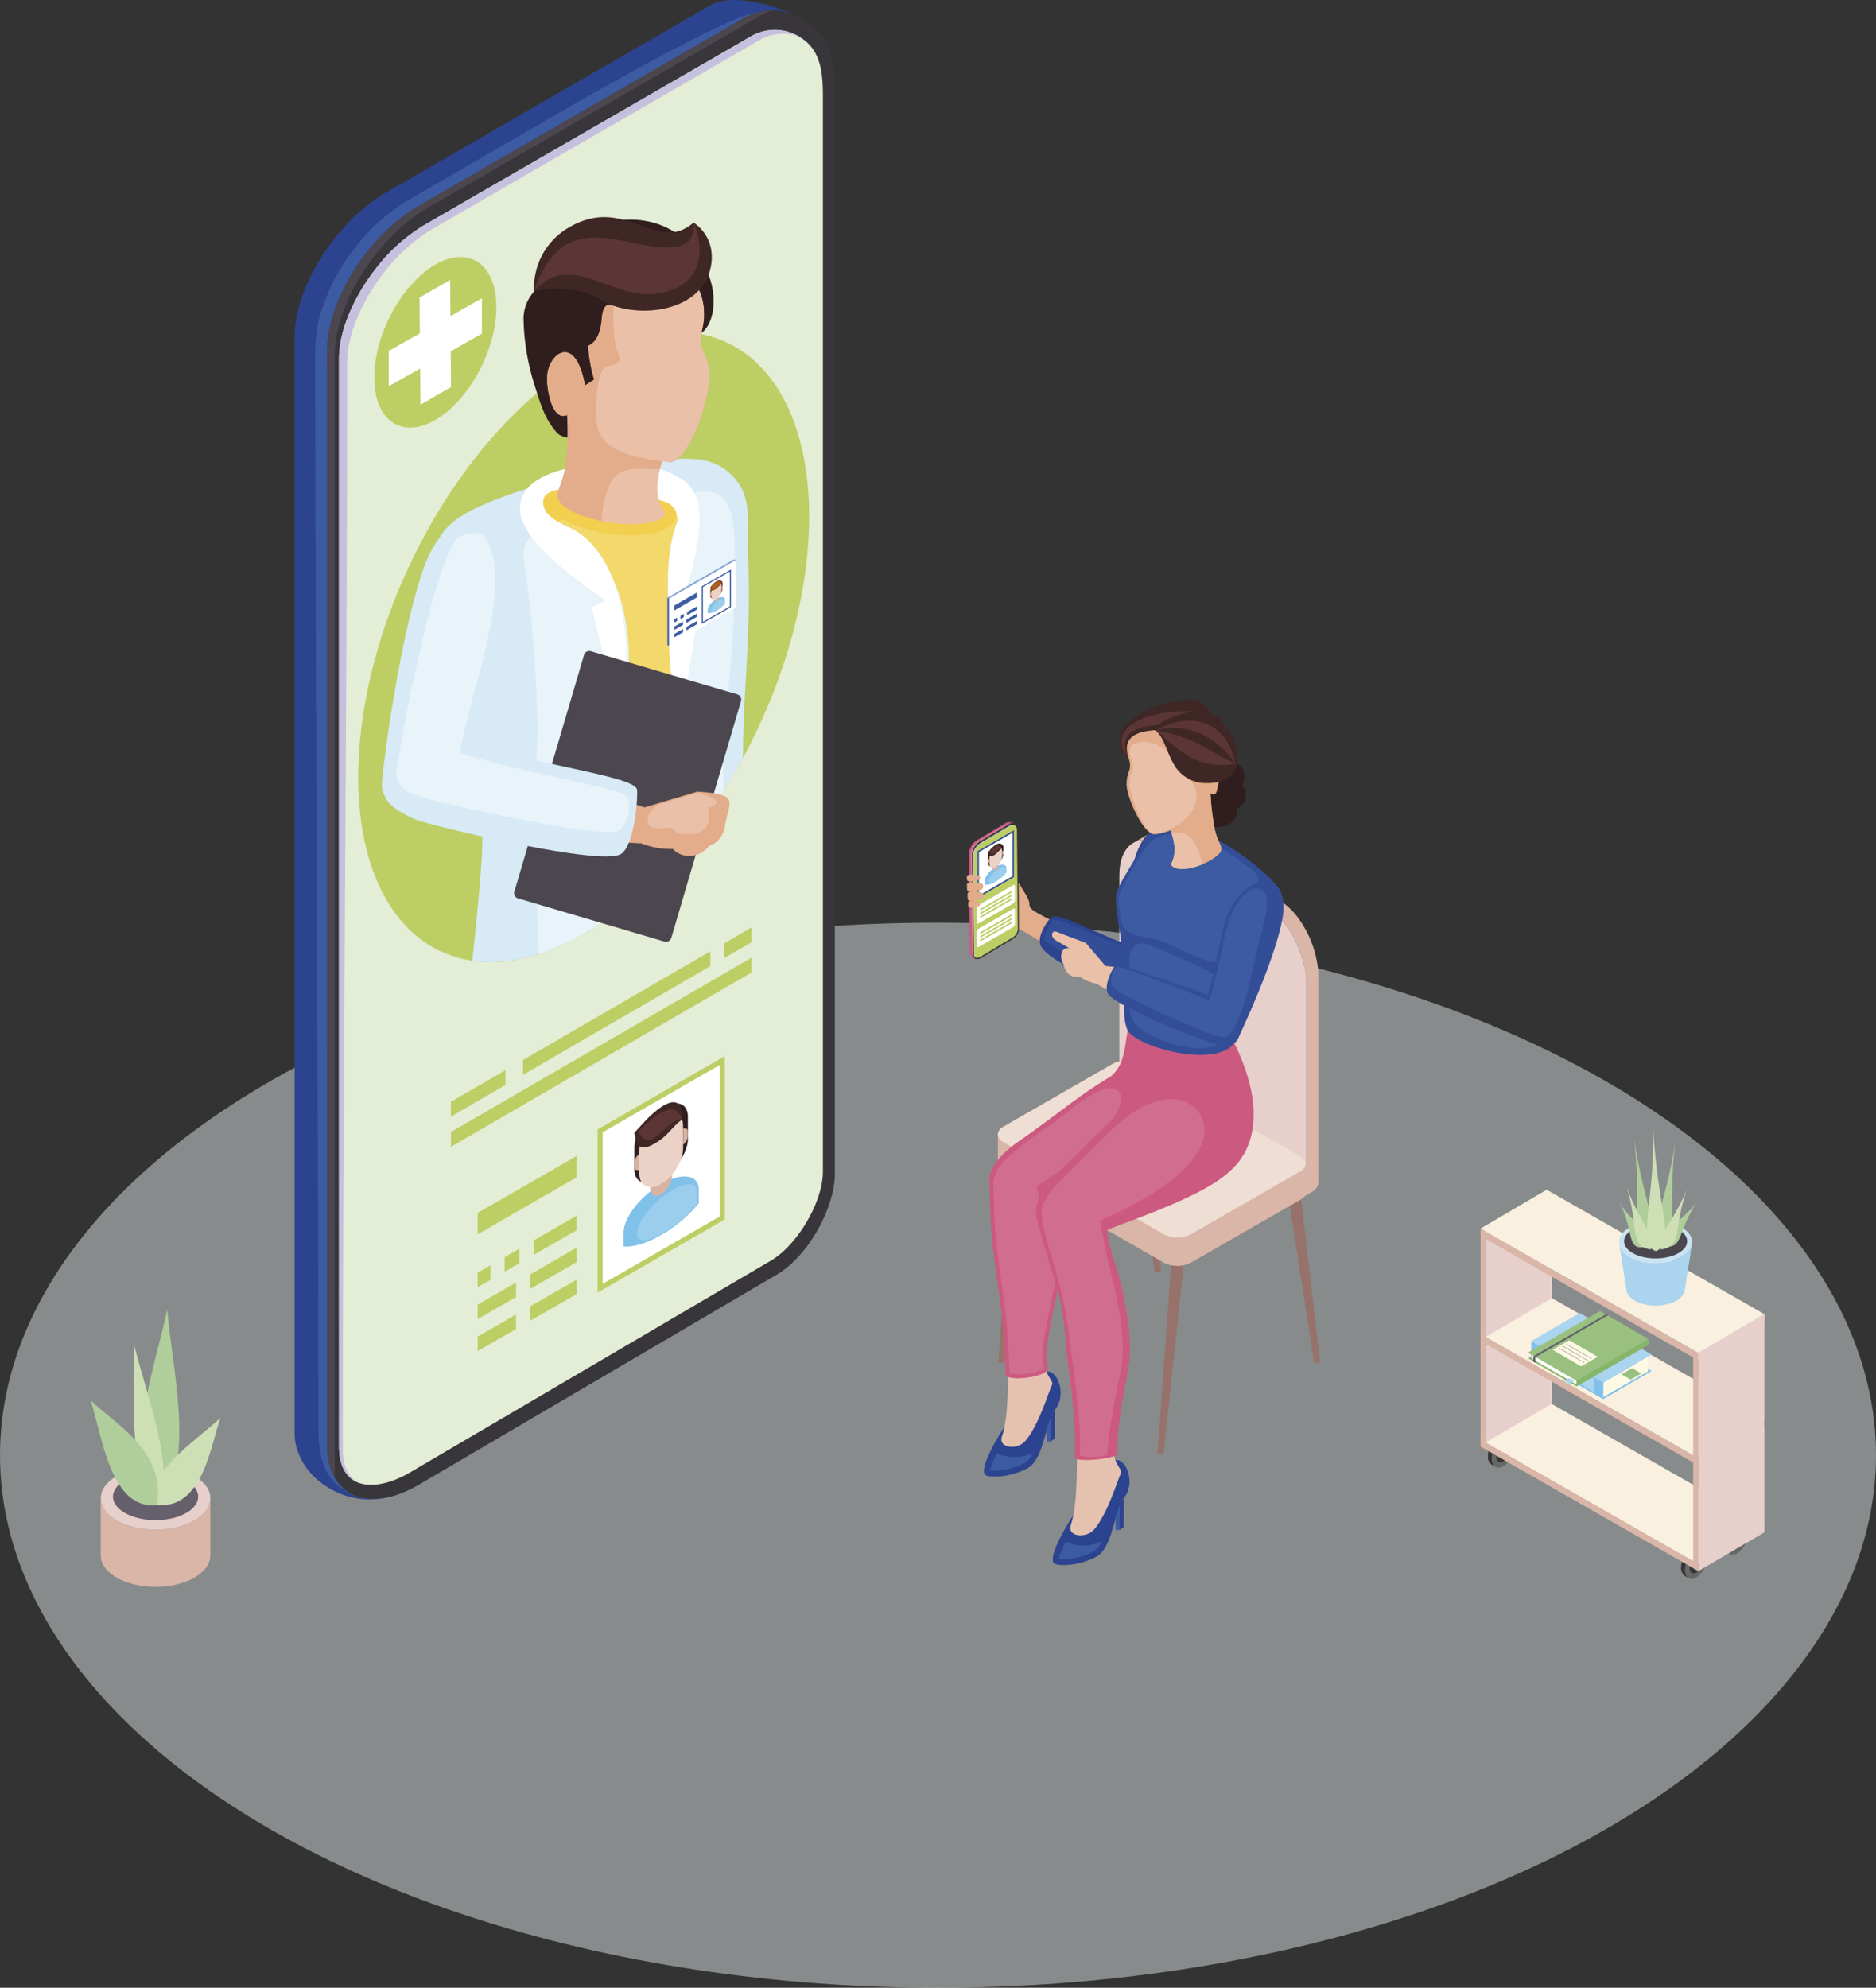 <svg xmlns="http://www.w3.org/2000/svg" width="514.374" height="544.959" viewBox="0 0 514.374 544.959">
  <rect x="0" y="0" width="514.374" height="544.959" fill="#333333" stroke="none"/>
  <g id="Layer_2" data-name="Layer 2" transform="translate(0 -0.012)">
    <g id="_ÎÓÈ_3" data-name="—ÎÓÈ_3" transform="translate(0 0.012)">
      <ellipse id="Ellipse_1841" data-name="Ellipse 1841" cx="257.187" cy="145.996" rx="257.187" ry="145.996" transform="translate(0 252.967)" fill="#f3f8fb" opacity="0.446"/>
      <path id="Path_6361" data-name="Path 6361" d="M131.277,1504.95v15.67l-.016.412-.052.415-.085.409-.12.409-.156.407-.188.4-.224.4-.259.393-.289.387-.328.379-.36.371-.4.363-.429.355-.464.344-.5.333-.532.322-.56.306-.581.286-.6.268-.617.246-.633.226-.647.208-.661.188-.674.167-.682.15-.691.128-.7.106-.707.09-.712.068-.718.049-.718.03-.721.011-.721-.011-.718-.03-.718-.049-.712-.068-.707-.09-.7-.106-.691-.128-.685-.15-.671-.167-.661-.188-.647-.208-.633-.226-.617-.246-.6-.268-.581-.286-.56-.306-.532-.322-.5-.333-.464-.344-.429-.355-.4-.363-.36-.371-.328-.379-.292-.387-.257-.393-.224-.4-.188-.4-.156-.407-.12-.409-.085-.409-.052-.415-.019-.412v-15.67l.019.415.052.412.085.412.12.409.156.407.188.4.224.4.257.393.292.388.328.376.36.374.4.363.429.352.464.346.5.333.532.322.56.306.581.287.6.265.617.248.633.227.647.207.661.188.671.167.685.147.691.128.7.109.707.09.712.068.718.049.718.03.721.011.721-.011.718-.03.718-.049.712-.068.707-.09.7-.109.691-.128.682-.147.674-.167.661-.188.647-.207.633-.227.617-.248.6-.265.581-.287.56-.306.532-.322.5-.333.464-.346.429-.352.4-.363.36-.374.328-.376.289-.388.259-.393.224-.4.188-.4.156-.407.12-.409.085-.412.052-.412Z" transform="translate(-73.607 -1094.19)" fill="#d9b6a8" fill-rule="evenodd"/>
      <ellipse id="Ellipse_1842" data-name="Ellipse 1842" cx="15.02" cy="8.628" rx="15.02" ry="8.628" transform="translate(27.633 402.132)" fill="#e7cfcb"/>
      <path id="Path_6362" data-name="Path 6362" d="M116.88,1481.673c4.564-2.511,11.966-2.511,16.529,0s4.564,6.586,0,9.1-11.966,2.514-16.529,0S112.314,1484.187,116.88,1481.673Z" transform="translate(-82.489 -1075.898)" fill="#65606c" fill-rule="evenodd"/>
      <path id="Path_6363" data-name="Path 6363" d="M145.669,1368.739c-10.293-11.065-.363-38.3,2.792-53.529C149.662,1331.18,156.666,1358.277,145.669,1368.739Z" transform="translate(-102.599 -956.238)" fill="#b0ce9b" fill-rule="evenodd"/>
      <path id="Path_6364" data-name="Path 6364" d="M156.008,1448.221c12.555,1.141,14.679-16.456,17.329-23.861C166.2,1430.949,151.991,1439.975,156.008,1448.221Z" transform="translate(-112.917 -1035.597)" fill="#cedfb5" fill-rule="evenodd"/>
      <path id="Path_6365" data-name="Path 6365" d="M140.637,1394.746c-8.379-9.073-6.037-31.4-6.278-43.886C137.55,1363.953,146.213,1386.179,140.637,1394.746Z" transform="translate(-97.594 -982.158)" fill="#cedfb5" fill-rule="evenodd"/>
      <path id="Path_6366" data-name="Path 6366" d="M109.245,1435.392c-12.629,1.365-14.916-18.492-18.175-28.722C98.147,1413.461,111.7,1420.628,109.245,1435.392Z" transform="translate(-66.213 -1022.735)" fill="#b0ce9b" fill-rule="evenodd"/>
      <path id="Path_6367" data-name="Path 6367" d="M1732.886,1528.423a7.1,7.1,0,0,0-3.046,5.636,2.53,2.53,0,0,0,.955,2.268,8.79,8.79,0,0,0,.933.532,2.716,2.716,0,0,1-.775-2.137,7.1,7.1,0,0,1,3.046-5.636,2.166,2.166,0,0,1,1.883-.273c-.1-.076-.892-.546-1.037-.628A2.1,2.1,0,0,0,1732.886,1528.423Z" transform="translate(-1257.696 -1110.977)" fill="#363636" fill-rule="evenodd"/>
      <path id="Path_6368" data-name="Path 6368" d="M1736.956,1530.865a7.094,7.094,0,0,0-3.046,5.636c0,2.14,1.365,3.09,3.046,2.118a7.1,7.1,0,0,0,3.046-5.636C1740,1530.843,1738.637,1529.893,1736.956,1530.865Z" transform="translate(-1260.655 -1112.755)" fill="#666767" fill-rule="evenodd"/>
      <path id="Path_6369" data-name="Path 6369" d="M1740.28,1536.593a4.493,4.493,0,0,0-1.93,3.57c0,1.357.863,1.954,1.93,1.34a4.487,4.487,0,0,0,1.927-3.57C1742.207,1536.577,1741.344,1535.985,1740.28,1536.593Z" transform="translate(-1263.883 -1117.023)" fill="#363636" fill-rule="evenodd"/>
      <path id="Path_6370" data-name="Path 6370" d="M1691.809,1552.762a7.1,7.1,0,0,0-3.049,5.636,2.528,2.528,0,0,0,.958,2.268,8.8,8.8,0,0,0,.933.546,2.71,2.71,0,0,1-.775-2.134,7.108,7.108,0,0,1,3.046-5.639,2.1,2.1,0,0,1,1.883-.257c-.1-.079-.893-.546-1.037-.63A2.018,2.018,0,0,0,1691.809,1552.762Z" transform="translate(-1227.828 -1128.678)" fill="#363636" fill-rule="evenodd"/>
      <path id="Path_6371" data-name="Path 6371" d="M1695.886,1555.184a7.1,7.1,0,0,0-3.046,5.639c0,2.143,1.365,3.087,3.046,2.115a7.1,7.1,0,0,0,3.046-5.636C1698.932,1555.163,1697.57,1554.213,1695.886,1555.184Z" transform="translate(-1230.794 -1130.437)" fill="#666767" fill-rule="evenodd"/>
      <path id="Path_6372" data-name="Path 6372" d="M1699.217,1560.907a4.5,4.5,0,0,0-1.927,3.57c0,1.356.862,1.954,1.927,1.34a4.5,4.5,0,0,0,1.93-3.57C1701.147,1560.891,1700.284,1560.293,1699.217,1560.907Z" transform="translate(-1234.03 -1134.699)" fill="#363636" fill-rule="evenodd"/>
      <path id="Path_6373" data-name="Path 6373" d="M1538.816,1416.7a7.1,7.1,0,0,0-3.046,5.636,2.527,2.527,0,0,0,.955,2.268,9.4,9.4,0,0,0,.936.546,2.721,2.721,0,0,1-.778-2.137,7.107,7.107,0,0,1,3.046-5.639,2.1,2.1,0,0,1,1.883-.257c-.093-.079-.892-.546-1.037-.63A2.027,2.027,0,0,0,1538.816,1416.7Z" transform="translate(-1116.595 -1029.752)" fill="#363636" fill-rule="evenodd"/>
      <path id="Path_6374" data-name="Path 6374" d="M1542.886,1419.125a7.108,7.108,0,0,0-3.046,5.639c0,2.143,1.365,3.087,3.046,2.115a7.1,7.1,0,0,0,3.046-5.636C1545.932,1419.1,1544.573,1418.153,1542.886,1419.125Z" transform="translate(-1119.554 -1031.513)" fill="#666767" fill-rule="evenodd"/>
      <path id="Path_6375" data-name="Path 6375" d="M1546.22,1424.847a4.493,4.493,0,0,0-1.93,3.57c0,1.356.863,1.954,1.93,1.34a4.487,4.487,0,0,0,1.927-3.57C1548.147,1424.831,1547.284,1424.233,1546.22,1424.847Z" transform="translate(-1122.79 -1035.776)" fill="#363636" fill-rule="evenodd"/>
      <path id="Path_6376" data-name="Path 6376" d="M1497.756,1441a7.091,7.091,0,0,0-3.046,5.636,2.522,2.522,0,0,0,.955,2.266,8.9,8.9,0,0,0,.936.546,2.717,2.717,0,0,1-.778-2.137,7.1,7.1,0,0,1,3.046-5.636,2.147,2.147,0,0,1,1.883-.273c-.093-.079-.892-.546-1.037-.628A2.119,2.119,0,0,0,1497.756,1441Z" transform="translate(-1086.742 -1047.421)" fill="#363636" fill-rule="evenodd"/>
      <path id="Path_6377" data-name="Path 6377" d="M1501.886,1443.452a7.1,7.1,0,0,0-3.046,5.636c0,2.143,1.365,3.09,3.046,2.115a7.1,7.1,0,0,0,3.046-5.636C1504.932,1443.425,1503.554,1442.48,1501.886,1443.452Z" transform="translate(-1089.745 -1049.2)" fill="#666767" fill-rule="evenodd"/>
      <path id="Path_6378" data-name="Path 6378" d="M1505.16,1449.175a4.487,4.487,0,0,0-1.93,3.567c0,1.354.862,1.957,1.93,1.34a4.489,4.489,0,0,0,1.927-3.567C1507.087,1449.161,1506.224,1448.558,1505.16,1449.175Z" transform="translate(-1092.937 -1053.463)" fill="#363636" fill-rule="evenodd"/>
      <path id="Path_6379" data-name="Path 6379" d="M1505.444,1407.33l59.717,34.126L1547.03,1452.1l-59.719-34.129Z" transform="translate(-1081.362 -1023.215)" fill="#f9f0e0" fill-rule="evenodd"/>
      <path id="Path_6380" data-name="Path 6380" d="M1706.11,1542.7l18.132-10.647v1.932l-18.132,10.645Z" transform="translate(-1240.443 -1113.894)" fill="#e7cfcb" fill-rule="evenodd"/>
      <path id="Path_6381" data-name="Path 6381" d="M1547.03,1480.156l-59.719-34.126v1.93l59.719,34.126Z" transform="translate(-1081.362 -1051.352)" fill="#d9b6a8" fill-rule="evenodd"/>
      <path id="Path_6382" data-name="Path 6382" d="M1510.644,1197.76l-18.134,10.724v57.858l18.134-10.645Z" transform="translate(-1085.143 -870.845)" fill="#e7cfcb" fill-rule="evenodd"/>
      <path id="Path_6383" data-name="Path 6383" d="M1487.31,1241.05l1.419.824v57.858l-1.419-.792Z" transform="translate(-1081.362 -902.32)" fill="#d9b6a8" fill-rule="evenodd"/>
      <path id="Path_6384" data-name="Path 6384" d="M1510.709,1303.93l58.284,33.307-18.132,10.645-58.281-33.3v-.008Z" transform="translate(-1085.194 -948.037)" fill="#f9f0e0" fill-rule="evenodd"/>
      <path id="Path_6385" data-name="Path 6385" d="M1706.11,1436.6l18.132-10.645v1.93l-18.132,10.647Z" transform="translate(-1240.443 -1036.76)" fill="#2b2c34" fill-rule="evenodd"/>
      <path id="Path_6386" data-name="Path 6386" d="M1550.861,1376.252l-58.281-33.3v1.932l58.281,33.3Z" transform="translate(-1085.194 -976.407)" fill="#d9b6a8" fill-rule="evenodd"/>
      <path id="Path_6387" data-name="Path 6387" d="M1505.444,1195.06l59.717,34.129-18.132,10.645-59.719-34.126Z" transform="translate(-1081.362 -868.882)" fill="#f9f0e0" fill-rule="evenodd"/>
      <path id="Path_6388" data-name="Path 6388" d="M1706.11,1330.745l18.132-10.645v1.93l-18.132,10.647Z" transform="translate(-1240.443 -959.794)" fill="#eae8f4" fill-rule="evenodd"/>
      <path id="Path_6389" data-name="Path 6389" d="M1547.03,1268.2l-59.719-34.126v2.033l59.719,34.126Z" transform="translate(-1081.362 -897.245)" fill="#d9b6a8" fill-rule="evenodd"/>
      <path id="Path_6390" data-name="Path 6390" d="M1724.222,1319.79l-18.131,10.724v57.858l18.131-10.647Z" transform="translate(-1240.428 -959.568)" fill="#e7cfcb" fill-rule="evenodd"/>
      <path id="Path_6391" data-name="Path 6391" d="M1700.88,1363.07l1.422.827v57.858l-1.422-.794Z" transform="translate(-1236.64 -991.035)" fill="#d9b6a8" fill-rule="evenodd"/>
      <path id="Path_6392" data-name="Path 6392" d="M1646.581,1249.72l-1.992,12.695-.047.221-.065.218-.082.216-.1.216-.117.213-.139.208-.156.207-.175.2-.191.2-.213.194-.226.188-.249.183-.267.177-.284.172-.3.164-.311.153-.319.142-.327.131-.339.123-.344.109-.352.1-.36.09-.366.079-.368.068-.374.057-.377.046-.379.038-.382.027-.385.014-.385.005-.382-.005-.385-.014-.382-.027-.379-.038-.379-.046-.374-.057-.369-.068-.363-.079-.36-.09-.352-.1-.344-.109-.338-.123-.33-.131-.319-.142-.309-.153-.3-.164-.284-.172-.265-.177-.248-.183-.229-.188-.21-.194-.194-.2-.172-.2-.158-.207-.136-.208-.12-.213-.1-.216-.082-.216-.063-.218-.047-.221-2-12.695.057.273.082.273.1.273.125.267.147.265.172.262.2.259.216.251.243.248.262.243.286.235.309.229.333.224.355.216.374.2.388.191.4.177.412.167.423.15.431.139.439.126.448.112.456.1.461.085.469.074.469.057.475.046.478.033.48.022.481.005.48-.005.48-.022.478-.033.475-.046.472-.057.467-.074.461-.085.456-.1.45-.112.439-.126.431-.139.423-.15.409-.167.4-.177.385-.191.374-.2.355-.216.333-.224.311-.229.286-.235.262-.243.24-.248.218-.251.194-.259.172-.262.15-.265.125-.267.1-.273.079-.273Z" transform="translate(-1182.663 -908.623)" fill="#abd4ee" fill-rule="evenodd"/>
      <path id="Path_6393" data-name="Path 6393" d="M1629.406,1228.3a15.732,15.732,0,0,1,14.166,0c3.911,2.246,3.911,5.89,0,8.139a15.723,15.723,0,0,1-14.166,0C1625.495,1234.2,1625.495,1230.543,1629.406,1228.3Z" transform="translate(-1182.541 -891.826)" fill="#cae3f2" fill-rule="evenodd"/>
      <ellipse id="Ellipse_1843" data-name="Ellipse 1843" cx="8.655" cy="4.725" rx="8.655" ry="4.725" transform="translate(445.293 335.572)" fill="#4c474f"/>
      <path id="Path_6394" data-name="Path 6394" d="M1645.973,1173.43c-5.475-2.142-2.126-9.223-4.193-29.27C1643.974,1160.8,1649.917,1172.014,1645.973,1173.43Z" transform="translate(-1193.671 -831.875)" fill="#b0ce9b" fill-rule="evenodd"/>
      <path id="Path_6395" data-name="Path 6395" d="M1663.754,1176.186c5.475-2.066,2.129-8.9,4.192-28.236C1665.752,1164.007,1659.81,1174.818,1663.754,1176.186Z" transform="translate(-1208.688 -834.631)" fill="#b0ce9b" fill-rule="evenodd"/>
      <path id="Path_6396" data-name="Path 6396" d="M1667.146,1219.308c5.977,1.384,3.821-3.425,9.553-11.988C1671.458,1214.22,1663.374,1216.911,1667.146,1219.308Z" transform="translate(-1211.408 -877.796)" fill="#b0ce9b" fill-rule="evenodd"/>
      <path id="Path_6397" data-name="Path 6397" d="M1634.682,1220.125c-6.193,1.386-3.3-3.423-7.672-11.985C1631.167,1215.04,1638.831,1217.731,1634.682,1220.125Z" transform="translate(-1182.932 -878.392)" fill="#b0ce9b" fill-rule="evenodd"/>
      <path id="Path_6398" data-name="Path 6398" d="M1640.49,1209.661c-5.625-1.247-2.776-5.363-6.25-17.021C1637.605,1202.313,1644.336,1208.842,1640.49,1209.661Z" transform="translate(-1188.189 -867.123)" fill="#cedfb5" fill-rule="evenodd"/>
      <path id="Path_6399" data-name="Path 6399" d="M1666.718,1211.26c5.663-1.2,2.937-5.186,6.758-16.42C1669.824,1204.164,1662.9,1210.46,1666.718,1211.26Z" transform="translate(-1210.991 -868.722)" fill="#cedfb5" fill-rule="evenodd"/>
      <path id="Path_6400" data-name="Path 6400" d="M1657.012,1166.9c5.56-2.457.439-10.577-.838-33.717C1656.753,1152.392,1651.54,1165.611,1657.012,1166.9Z" transform="translate(-1202.909 -823.892)" fill="#cedfb5" fill-rule="evenodd"/>
      <path id="Path_6401" data-name="Path 6401" d="M1557.9,1354.465l13.257-7.683-19.766-11.412-13.257,7.683Z" transform="translate(-1118.311 -970.896)" fill="#80c1ea" fill-rule="evenodd"/>
      <path id="Path_6402" data-name="Path 6402" d="M1557.943,1358.442l-.046,4.5-19.766-11.414.046-4.5Z" transform="translate(-1118.311 -979.373)" fill="#80c1ea" fill-rule="evenodd"/>
      <path id="Path_6403" data-name="Path 6403" d="M1558.066,1337.975l13.257-7.683-19.766-11.412-13.257,7.683Z" transform="translate(-1118.435 -958.907)" fill="#abd4ee" fill-rule="evenodd"/>
      <path id="Path_6404" data-name="Path 6404" d="M1610.618,1369.886l-.038,3.96,12.277-7.058.041-4.018Z" transform="translate(-1170.987 -990.817)" fill="#fdf9e5" fill-rule="evenodd"/>
      <path id="Path_6405" data-name="Path 6405" d="M1634.362,1375.76l-2.511-1.449-2.9,1.681,2.514,1.449Z" transform="translate(-1184.343 -999.208)" fill="#99c07f" fill-rule="evenodd"/>
      <path id="Path_6406" data-name="Path 6406" d="M1562.257,1362.516l-.033,3.63-14.594-8.426.033-3.63Z" transform="translate(-1125.218 -984.506)" fill="#abd4ee" fill-rule="evenodd"/>
      <path id="Path_6407" data-name="Path 6407" d="M1560.025,1363.069l-.024,2.647-5.344-3.084v-2.664Zm-7.571-1.709-3.1-1.791.024-2.65,3.079,1.777Z" transform="translate(-1126.469 -986.564)" fill="#e1a9bf" fill-rule="evenodd"/>
      <path id="Path_6408" data-name="Path 6408" d="M1614.045,1321.822l-.5-.284-.038-1.438.494.287Z" transform="translate(-1173.117 -959.794)" fill="#2b2c34" fill-rule="evenodd"/>
      <path id="Path_6409" data-name="Path 6409" d="M1540.927,1337.177l-.5-.287,19.985-11.54.494.286Z" transform="translate(-1119.983 -963.611)" fill="#2b2c34" fill-rule="evenodd"/>
      <path id="Path_6410" data-name="Path 6410" d="M1548.377,1341.7l-13.257-7.683,19.766-11.412,13.257,7.683Z" transform="translate(-1116.123 -961.611)" fill="#87b66a" fill-rule="evenodd"/>
      <path id="Path_6411" data-name="Path 6411" d="M1583.52,1356.432l.046,1.564,19.766-11.414-.046-1.561Z" transform="translate(-1151.312 -977.912)" fill="#87b66a" fill-rule="evenodd"/>
      <path id="Path_6412" data-name="Path 6412" d="M1548.2,1335.965l-13.26-7.683,19.766-11.412,13.259,7.683Z" transform="translate(-1115.992 -957.445)" fill="#99c07f" fill-rule="evenodd"/>
      <path id="Path_6413" data-name="Path 6413" d="M1550.81,1367.868l.038,1.026-12.28-7.058-.038-1.086Z" transform="translate(-1118.602 -989.349)" fill="#fff" fill-rule="evenodd"/>
      <path id="Path_6414" data-name="Path 6414" d="M1572.048,1385.982l-.387-.628-1.04-.2,1.5-.865,1.433.824Z" transform="translate(-1141.933 -1006.463)" fill="#abd4ee" fill-rule="evenodd"/>
      <path id="Path_6415" data-name="Path 6415" d="M1540.784,1331.927l-.494-.289,19.985-11.537.494.287Z" transform="translate(-1119.881 -959.794)" fill="#65606c" fill-rule="evenodd"/>
      <path id="Path_6416" data-name="Path 6416" d="M1540.825,1364.092l-.5-.284-.038-1.438.494.287Z" transform="translate(-1119.881 -990.526)" fill="#4c474f" fill-rule="evenodd"/>
      <path id="Path_6417" data-name="Path 6417" d="M1567.563,1353.434l-7.822-4.534,4.542-2.62,7.823,4.534Z" transform="translate(-1134.023 -978.828)" fill="#fdf9e5" fill-rule="evenodd"/>
      <path id="Path_6418" data-name="Path 6418" d="M1572.854,1358.02l-6.974-4.04.1-.06,6.971,4.042Z" transform="translate(-1138.487 -984.383)" fill="#65606c" fill-rule="evenodd"/>
      <path id="Path_6419" data-name="Path 6419" d="M1576.4,1355.97l-6.974-4.04.1-.06,6.971,4.042Z" transform="translate(-1141.068 -982.892)" fill="#65606c" fill-rule="evenodd"/>
      <path id="Path_6420" data-name="Path 6420" d="M1579.954,1353.93l-6.974-4.042.1-.057,6.971,4.04Z" transform="translate(-1143.649 -981.409)" fill="#65606c" fill-rule="evenodd"/>
      <path id="Path_6421" data-name="Path 6421" d="M321.1,52.735,409.963,1.422c5.29-3.057,15.675-.65,22.69,2.514A16.3,16.3,0,0,0,418.866,5.1L330.01,56.409c-13.857,8.005-25.184,25.91-25.184,39.762V396.439c0,10.839,6.968,16.166,16.608,14.1-12.179,3-25.515-6-25.515-17.774V92.5C295.92,78.646,307.247,60.741,321.1,52.735Z" transform="translate(-215.151 -0.012)" fill="#2c438f" fill-rule="evenodd"/>
      <path id="Path_6422" data-name="Path 6422" d="M353.734,64.2,442.59,12.884c7.32-4.228,15.484-1.673,19.889,2.536,4.613,4.405,5.3,10.71,5.3,17.2V329.772c0,8.66-6.854,22.155-16.033,27.543l-98.008,57.517c-13.8,8.1-25.184,3.243-25.184-10.609V103.956C328.55,90.1,339.877,72.205,353.734,64.2Z" transform="translate(-238.875 -7.794)" fill="#38353b" fill-rule="evenodd"/>
      <path id="Path_6423" data-name="Path 6423" d="M363.97,83.533A47.848,47.848,0,0,0,350.855,95.2c-5.3,6.673-10.325,16.322-10.325,25.04V418.23c0,12.847,10.533,12.555,19.48,7.309l98.974-58.085c7.211-4.233,14.231-16.057,14.231-24.39V48.182c0-4.962-.295-10.836-4.124-14.493a13.107,13.107,0,0,0-15.375-2C422.284,49.882,389.217,68.909,363.97,83.533Z" transform="translate(-247.585 -21.851)" fill="#e4edd5" fill-rule="evenodd"/>
      <path id="Path_6424" data-name="Path 6424" d="M325.724,418.227c-2.981-1.706-8.147-4.422-8.147-17.053,0-82.838-.86-207.9-.86-290.77,0-5.022-.177-8.254.805-13.052a54.133,54.133,0,0,1,10.435-20.776A52.694,52.694,0,0,1,342.149,64l42.666-24.693c12.528-7.249,47.145-26.748,53.224-26.778h0a16.166,16.166,0,0,0-4.048,1.665h0L345.135,65.508h-.014a42.178,42.178,0,0,0-3.783,2.476l-.025.019-.022.016a53.557,53.557,0,0,0-9.187,8.68h0a54.62,54.62,0,0,0-11.01,20.427,31.937,31.937,0,0,0-1.138,8.128v.983c-.022,1.556,0,3.223,0,5.205V399.353h0v6.188c0,.431,0,.854.033,1.266v.019a18.89,18.89,0,0,0,.778,4.574,12.8,12.8,0,0,0,.86,2.167,11.736,11.736,0,0,0,2.65,3.548h0a10.669,10.669,0,0,0,1.447,1.092Z" transform="translate(-230.263 -9.113)" fill="#3c5ba2" fill-rule="evenodd"/>
      <path id="Path_6425" data-name="Path 6425" d="M353.727,64.19l88.856-51.313a15.934,15.934,0,0,1,7.683-2.167A16.6,16.6,0,0,0,447.5,12l-91.113,52.62c-14.163,8.188-25.738,26.475-25.738,40.635V411.218q0,1.01.079,1.962a17.184,17.184,0,0,1-2.183-8.955V103.952C328.543,90.1,339.87,72.2,353.727,64.19Z" transform="translate(-238.868 -7.79)" fill="#4c474f" fill-rule="evenodd"/>
      <path id="Path_6426" data-name="Path 6426" d="M363.97,83.507A47.848,47.848,0,0,0,350.855,95.17c-5.3,6.673-10.325,16.322-10.325,25.04V418.2c0,6.147,2.41,9.28,5.9,10.314-3.237-1.215-4.853-4.771-4.853-9.482,0-86.768,1.2-210.984,1.2-297.762,0-8.718,5.025-18.366,10.325-25.04a47.863,47.863,0,0,1,13.118-11.663c29.783-17.239,59.831-34.519,89.743-51.832a12.927,12.927,0,0,1,10.849-.819,13.043,13.043,0,0,0-13.1-.273C423.823,48.964,393.805,66.23,363.97,83.507Z" transform="translate(-247.585 -21.826)" fill="#c6c0df" fill-rule="evenodd"/>
      <path id="Path_6427" data-name="Path 6427" d="M524.112,938.183l-51.34,29.775v4.056l51.34-29.778Zm11.294-6.551-7.473,4.337v4.056l7.473-4.337V931.63Zm-67.452,39.129L453,979.425v4.056l14.954-8.671Zm67.452-30.842v4.056L453,991.762v-4.056Z" transform="translate(-329.358 -677.353)" fill="#bdce64" fill-rule="evenodd"/>
      <ellipse id="Ellipse_1844" data-name="Ellipse 1844" cx="92.224" cy="52.735" rx="92.224" ry="52.735" transform="translate(73.017 238.28) rotate(-64.76)" fill="#bdce64"/>
      <path id="Path_6428" data-name="Path 6428" d="M616.044,892.61c-6.551,2.113-11.611,5.309-11.524,8.439l-.041.835A97.516,97.516,0,0,0,616.044,892.61Z" transform="translate(-439.492 -648.983)" fill="#80c1ea" fill-rule="evenodd"/>
      <path id="Path_6429" data-name="Path 6429" d="M522.3,897.952c-9.864-6.93-35.922-10.492-38.556,14.892,8.409.59,17.927-1.837,28.007-7.661A85.97,85.97,0,0,0,522.3,897.952Z" transform="translate(-351.707 -649.186)" fill="#8cc6eb" fill-rule="evenodd"/>
      <path id="Path_6430" data-name="Path 6430" d="M558.588,896.517a131.327,131.327,0,0,0-15.91-2.667,19.147,19.147,0,0,0-12.588,6.736,20.805,20.805,0,0,1,6.8,9.5,67.282,67.282,0,0,0,8.557-4.19A88.746,88.746,0,0,0,558.588,896.517Z" transform="translate(-385.407 -649.885)" fill="#9bcdec" fill-rule="evenodd"/>
      <path id="Path_6431" data-name="Path 6431" d="M452.089,475.2c4.564-2.2,12.864-5.134,22.037-7.771,14.3-4.116,31.934-6.6,39.669-5.4a13.918,13.918,0,0,1,10.115,7.691c2.255,5.019,1.111,11.152,1.425,17.711,1.092,22.477-1.638,37.917-1.365,57.457-11.106,20.067-26.23,37.2-42.893,46.831-8.682,5.017-16.944,7.509-24.442,7.727-.306-.09-.587-.183-.835-.273a5.97,5.97,0,0,1-3.9-6.649c2.754-23.317,3.344-19.925,2.593-37.046-.644-14.712-2.241-31.186-5.459-43.332C444.234,494.053,433.472,484.162,452.089,475.2Z" transform="translate(-321.039 -335.707)" fill="#f2cf4f" fill-rule="evenodd"/>
      <path id="Path_6432" data-name="Path 6432" d="M597.386,513.613c-.251,15.424-2.484,27.054-2.473,41.744,0,2.729.139,7.408.475,12.959-9.932,16.065-22.436,29.751-36.1,38.485-17.741-8.671-9.932-37.281-10.694-64.338a373.314,373.314,0,0,0-3.439-40.237c-.273-1.984-.317-5.069,2.623-6.209,7.792-3.019,19.652-.085,31.279-5.674,5.423-2.609,6.586-5.4,10.918-5.382C598.74,484.99,597.684,495.5,597.386,513.613Z" transform="translate(-396.272 -352.597)" fill="#f3d96c" fill-rule="evenodd"/>
      <path id="Path_6433" data-name="Path 6433" d="M448.072,474.413c-4.662,2.244-9.733,5.516-10.866,10.953-.832,3.988.609,8.377,1.971,12.091,1.853,5.055,3.895,9.848,5.281,15.083,3.562,13.429,4.569,29.254,5.186,43.187a131.1,131.1,0,0,1,.158,14.387c-.674,9.9-1.659,19.2-2.59,28.32,9.007,1.321,19.425-.966,30.528-7.369a88.251,88.251,0,0,0,12.765-9.056c-.819-26.257-1.3-51.938-1.16-67.831.1-11.663-3.911-29.355-15.771-34.587-2.525-1.114-4.776-2.456-5.915-3.9-1.365-1.722-1.638-4.689.652-5.584,3.079-1.206,9.621-1.455,15.951-.745a67.064,67.064,0,0,1,16.035,3.687c1.474.661,3.843,3.368,3.136,5.109-3.917,9.668-2.184,22.556-2.355,33.258l3.791,56.016a150.086,150.086,0,0,0,16.562-24.63c0-6,.232-11.99.568-18.03.7-12.555,1.4-24.633.8-37.227-.273-5.732.868-12.779-1.518-18.085a14.965,14.965,0,0,0-10.9-8.286c-8.24-1.277-22.2,1.19-30.354,2.972-3.275.715-6.534,1.526-9.755,2.456C463.116,468.64,454.78,471.181,448.072,474.413Z" transform="translate(-317.696 -335.044)" fill="#d7eaf6" fill-rule="evenodd"/>
      <path id="Path_6434" data-name="Path 6434" d="M555.5,605.615c-.62-25.523-.909-50.268-.729-65.738.136-11.66-3.821-29.352-15.664-34.584-.7-.311-1.389-.641-2.031-.985a29.637,29.637,0,0,0-8.166,1.6c-3.245,1.256-3.21,4.656-2.91,6.845a349.818,349.818,0,0,1,3.66,44.367c.06,6.622-.322,13.33-.729,19.862-.273,4.19.382,24.224,1.092,43.553a63.189,63.189,0,0,0,12.356-5.557,88.5,88.5,0,0,0,13.12-9.359Zm9.949-107.037c.145.057.273.115.4.169,1.471.66,3.821,3.368,3.12,5.109-3.947,9.668-2.238,22.556-2.456,33.258l3.472,53.647a145.952,145.952,0,0,0,10.852-15.083c-.093-2.205-.145-3.72-.145-4.326.035-16.2,2.536-29.019,2.863-46.029.388-19.977,1.586-31.56-8.087-31.6C571.289,493.7,569.78,496.059,565.445,498.578Z" transform="translate(-382.337 -358.966)" fill="#e8f3fa" fill-rule="evenodd"/>
      <path id="Path_6435" data-name="Path 6435" d="M618.692,862.619c-.516.084-.835.854-.712,1.717s.641,1.5,1.157,1.411.835-.854.712-1.719S619.208,862.531,618.692,862.619Z" transform="translate(-449.289 -627.172)" fill="#80c1ea" fill-rule="evenodd"/>
      <path id="Path_6436" data-name="Path 6436" d="M615.936,778.458c-.521.025-.931.756-.917,1.638s.45,1.567.972,1.539.928-.753.914-1.638S616.455,778.434,615.936,778.458Z" transform="translate(-447.155 -565.988)" fill="#80c1ea" fill-rule="evenodd"/>
      <path id="Path_6437" data-name="Path 6437" d="M551.578,545.029c-.166-10.53-.235-19.895-.169-27.19.1-11.663-3.911-29.355-15.771-34.587-2.525-1.114-4.776-2.456-5.915-3.9-1.365-1.722-1.638-4.689.652-5.584,3.079-1.206,9.621-1.455,15.951-.745a67.063,67.063,0,0,1,16.035,3.687c1.474.661,3.843,3.368,3.136,5.109-3.917,9.668-2.184,22.556-2.356,33.258l1.965,29.041c2.437-13.415,4.367-27.207,6.823-40.622a21.468,21.468,0,0,0-4.757-.546c6.1-19.881,5.961-29.27-1.051-33.181a23.7,23.7,0,0,0-8.344-3.144c-14.081-2.244-37.213.123-35.343,12.861,1.236,8.4,16.306,18.912,23.429,23.891l-3.821,1.812q4.774,19.925,9.553,39.849Z" transform="translate(-379.764 -338.718)" fill="#fff" fill-rule="evenodd"/>
      <path id="Path_6438" data-name="Path 6438" d="M528.84,240.363a11.072,11.072,0,0,0-2.88,7.915,63.931,63.931,0,0,0,3,17.695c1.8,5.664,2.858,9.28,6.035,12.951,1.269,1.471,3.807,1.638,5.38,1.638,19.652,0,27.755-23.669,34.391-28.864,3.136-2.456,4.241-8.379,2.456-14.4-2.869-9.668-12.594-19.6-28.823-15.874C537.085,224,528.37,230.687,528.84,240.363Z" transform="translate(-382.404 -160.411)" fill="#301e1e" fill-rule="evenodd"/>
      <path id="Path_6439" data-name="Path 6439" d="M564.995,502.775c4.94.764,16.783,1.586,19.161-4.271.7-1.741-.857-3.494-2.334-4.154-4.487-2.014-25.143-5.677-31.609-3.144-2.285.9-1.894,3.319-.546,5.044C552.369,499.669,560.955,502.147,564.995,502.775Z" transform="translate(-398.847 -356.512)" fill="#f2cf4f" fill-rule="evenodd"/>
      <path id="Path_6440" data-name="Path 6440" d="M582.1,351.728c-2.615-3.958-2.869-7.642-.9-14.466h0c.431.033,1.957.36,2.355.322,5.494-.546,11.343-18.879,10.612-24.565a17.936,17.936,0,0,0-1.523-5.519c-1.695-3.36-.2-6.018.038-9.032a16.893,16.893,0,0,0-1.512-8.409c-.227.352-.475.707-.756,1.07-2.8,3.6-16.98,5.582-22.823,3.488-2.162-.775-2.729,1.365-2.9,3.39-.273,3.275-1.092,6.507-3.747,7.656.041.887.117,1.8.235,2.746a38.981,38.981,0,0,0,1.4,6.551c0,.014-2.235,1.4-2.5,1.619-2.593-14.313-9.736-8.922-10.312-2.972-.39,4,1.441,12.973,5.407,11.03a72.265,72.265,0,0,1-.273,13.085c-1.01,8.076-5.24,9.28,1.3,13.123C563.95,355.394,580.4,355.91,582.1,351.728Z" transform="translate(-399.68 -210.894)" fill="#e3ac8a" fill-rule="evenodd"/>
      <path id="Path_6441" data-name="Path 6441" d="M621.68,483.161c-2.312-3.5-2.779-6.785-1.5-12.2-4.793.057-10.126-1.125-12.864,2.729-1.935,2.729-2.929,7.435-3.161,11.526C611.841,486.728,620.474,486.122,621.68,483.161Z" transform="translate(-439.26 -342.327)" fill="#eac1a8" fill-rule="evenodd"/>
      <path id="Path_6442" data-name="Path 6442" d="M626.84,290.05l.055.117h0l.055.117h0l.052.12h0l.052.12h0l.052.123h0l.049.12h0l.052.12h0l.046.123h0l.049.123h0l.046.12h0l.046.123h0l.044.123h0l.044.126h0l.044.123h0l.041.126h0l.041.126h0l.041.126h0l.038.128h0l.038.128h0l.036.128h0l.035.128h0l.035.126h0l.033.128h0l.033.126h0l.033.128h0l.03.128h0l.03.128h0l.03.128h0l.027.131h0l.027.131h0l.025.131h0l.022.131h0l.025.131h0l.025.131h0l.019.134h0l.019.131h0l.019.131h0l.019.131h0l.016.131h0v.134h0l.016.134h0v.134h0v.134h0l.014.134h0v.134h0v.136h0v.134h0v.134h0v.134h0v.134h0v.134h0v.136h0v.136h0v.136h0v.134h0v.273h0v.273h0v.136h0v.134h0v.136h0v.134h0v.136h0v.136h0c-.273,2.953-1.692,5.579-.025,8.887a17.712,17.712,0,0,1,1.523,5.519c.7,5.459-4.64,22.531-9.93,24.4-1.245.442-3.63-.071-4.965-.273-5.789-.843-12.048-2.132-15.077-7.162-1.777-2.945-1.141-14.78.871-17.717.9-1.31,3.685-.9,4.348-1.976s-.8-3.633-.912-4.58a62.6,62.6,0,0,1-.546-10.98,18.626,18.626,0,0,0,4.474.693l.388.016h0c.273,0,.546.016.819.019H611l.379-.016h.055l.371-.022h.063l.363-.019h.074l.358-.027h.079l.349-.027h.09l.338-.03h.1l.33-.033h.106l.322-.035.117-.014.314-.038.125-.016.3-.038.131-.019.437-.063.273-.041.15-.025.273-.044.158-.027.273-.044.164-.03.251-.046.172-.033.24-.044.18-.038.229-.046.186-.038.216-.049h.044l.69-.161.123-.03.273-.068.055-.014.207-.055.175-.046.213-.057.055-.016.254-.074.117-.033.248-.076.12-.038.213-.066.1-.033.131-.044.224-.076h.025l.273-.093.057-.019.112-.041.224-.085.076.005.227-.087.036-.016.2-.085.074-.033.082-.035.221-.1h.019l.213-.1.063-.027.063-.033.218-.109.055-.03.1-.055.145-.076h.016l.207-.12.041-.025.2-.126h0l.128-.085.126-.085.188-.136.022-.016.18-.139.016-.014.169-.147h0c.057-.049.112-.1.161-.15h0l.147-.158h0l.136-.164v-.085l.014-.016v-.117l.014-.016v-.016h0l.014-.016v-.035l.014-.016v-.016h0v-.068l.014-.016h0v-.115h0v-.049h0v-.049h0l.014-.016v-.035h0v-.164h0v-.082h0V290.2h0v-.033h0v-.033h0v-.016Z" transform="translate(-435.347 -210.887)" fill="#eac1a8" fill-rule="evenodd"/>
      <path id="Path_6443" data-name="Path 6443" d="M557.078,242.153a2.39,2.39,0,0,1,.9.161c9.119,3.275,22.8,1.206,26.374-8.431,1.589-4.28,1.427-10.4-4.108-14.258-10.315,8.827-18.462-7.569-33.845,1.138a19.044,19.044,0,0,0-9.894,17.651C544.1,236.733,551.737,238.177,557.078,242.153Z" transform="translate(-390.06 -158.593)" fill="#3f2726" fill-rule="evenodd"/>
      <path id="Path_6444" data-name="Path 6444" d="M570.98,242.958c11.313-2.077,12.664-11.051,9.28-19.338.4,6.368-3.772,7.176-9.73,6.693-11.229-.906-26.814-9.886-34.019,12.1C546.655,230.787,557.835,245.371,570.98,242.958Z" transform="translate(-390.074 -162.588)" fill="#5c3637" fill-rule="evenodd"/>
      <path id="Path_6445" data-name="Path 6445" d="M580.627,385.7c.166-.682.295-1.174.491-1.851-1.04-.273-5.513-.2-10.1-1.812-2.978-1.048-8.229-2.26-9.9-5.587-1.785-3.548-1.7-7.689-1.163-13.92-2.664-13.726-9.657-8.393-10.224-2.508-.39,4,1.441,12.973,5.4,11.03a72.026,72.026,0,0,1-.273,13.085c-1.01,8.079-5.24,9.28,1.3,13.123a19.892,19.892,0,0,0,3,1.411c.191-4.424.819-9.184,4.02-11.42C567.414,384.305,574.57,385.239,580.627,385.7Z" transform="translate(-399.651 -257.298)" fill="#e3ac8a" fill-rule="evenodd"/>
      <path id="Path_6446" data-name="Path 6446" d="M392.729,260.252c-9.242,5.336-16.729,19.2-16.729,30.957s7.49,16.966,16.731,11.627,16.731-19.2,16.731-30.96S401.968,254.913,392.729,260.252Z" transform="translate(-273.374 -187.697)" fill="#bdce64" fill-rule="evenodd"/>
      <path id="Path_6447" data-name="Path 6447" d="M416.026,286.22v9.689l-8.54,4.828.087,9.812-8.387,4.842-.09-9.908-8.625,4.878v-9.687l8.54-4.831-.087-9.81,8.39-4.845.087,9.91Z" transform="translate(-283.895 -204.445)" fill="#fff" fill-rule="evenodd"/>
      <path id="Path_6448" data-name="Path 6448" d="M483.365,1234.742l-3.5,2.014v3.961l3.5-2.014Zm-3.5,10.778,10.508-6.048v3.96l-10.508,6.048v-3.96Zm14.409-8.295,12.738-7.334v3.96l-12.738,7.334Zm-14.409,17.056v3.96l10.508-6.048v-3.961l-10.508,6.049Zm14.409-8.295v3.96l12.738-7.331v-3.96Zm12.738-24.857-11.8,6.793v3.96l11.8-6.793Zm-15.705,9.04-4.037,2.336v3.96l4.037-2.325Z" transform="translate(-348.887 -887.837)" fill="#bdce64" fill-rule="evenodd"/>
      <path id="Path_6449" data-name="Path 6449" d="M479.87,1176.746h0v5.847h0L506.954,1167l.063-.036v-5.844l-.063.036Z" transform="translate(-348.894 -844.206)" fill="#bdce64" fill-rule="evenodd"/>
      <path id="Path_6450" data-name="Path 6450" d="M635.2,1060.9l-34.86,20.067v44.754l34.86-20.067Z" transform="translate(-436.483 -771.34)" fill="#bdce64" fill-rule="evenodd"/>
      <path id="Path_6451" data-name="Path 6451" d="M637.5,1069.71l-32.1,18.475v41.536l32.1-18.475Z" transform="translate(-440.161 -777.745)" fill="#fff" fill-rule="evenodd"/>
      <path id="Path_6452" data-name="Path 6452" d="M689.193,562.117l-.469-.268-18.243,10.5.469.27Z" transform="translate(-487.478 -408.501)" fill="#85a4d5" fill-rule="evenodd"/>
      <path id="Path_6453" data-name="Path 6453" d="M670.949,600.59l-.469-.27v13.019l.469.267Z" transform="translate(-487.478 -436.471)" fill="#3c5ba2" fill-rule="evenodd"/>
      <path id="Path_6454" data-name="Path 6454" d="M690.443,562.83l-18.243,10.5v13.017l18.243-10.5Z" transform="translate(-488.729 -409.214)" fill="#fff" fill-rule="evenodd"/>
      <path id="Path_6455" data-name="Path 6455" d="M678.049,612.122l-.819.461v.912l.819-.464Zm-.819,2.478,2.418-1.392v.912l-2.418,1.392Zm3.316-1.911L683.475,611v.912l-2.929,1.687Zm-3.3,3.925v.912l2.418-1.392v-.909Zm3.316-1.911v.912l2.929-1.687v-.912Zm2.929-5.7-2.716,1.561v.9l2.716-1.564Zm-3.614,2.077-.928.546v.912l.928-.546Z" transform="translate(-492.386 -442.782)" fill="#3c5ba2" fill-rule="evenodd"/>
      <path id="Path_6456" data-name="Path 6456" d="M677.28,598.774h0v1.346h0l6.231-3.586h0V595.19h0Z" transform="translate(-492.422 -432.741)" fill="#3c5ba2" fill-rule="evenodd"/>
      <path id="Path_6457" data-name="Path 6457" d="M713.006,572.11l-8.016,4.615v10.293l8.016-4.615Z" transform="translate(-512.569 -415.961)" fill="#3c5ba2" fill-rule="evenodd"/>
      <path id="Path_6458" data-name="Path 6458" d="M713.533,574.13l-7.383,4.25v9.553l7.383-4.25Z" transform="translate(-513.413 -417.429)" fill="#fff" fill-rule="evenodd"/>
      <path id="Path_6459" data-name="Path 6459" d="M713.391,600.371c-1.3.748-2.361,2.115-2.361,3.054v.865a4.251,4.251,0,0,0,2.361-.718,8.423,8.423,0,0,0,2.358-2v-.862C715.749,599.774,714.693,599.621,713.391,600.371Z" transform="translate(-516.961 -436.162)" fill="#80c1ea" fill-rule="evenodd"/>
      <path id="Path_6460" data-name="Path 6460" d="M714.135,604.624c-.115.63.344.9,1.845-.027a7.322,7.322,0,0,0,1.911-1.709v-.7C717.907,600.653,714.452,602.894,714.135,604.624Z" transform="translate(-519.206 -437.457)" fill="#9bcdec" fill-rule="evenodd"/>
      <path id="Path_6461" data-name="Path 6461" d="M715.414,583.3l-.428.246a2.988,2.988,0,0,0-1.466,2.287v1.389c0,.8.655,1.07,1.466.6a2.045,2.045,0,0,0,.216-.139,2.189,2.189,0,0,0,.213-.107,2.993,2.993,0,0,0,1.466-2.29V583.9C716.88,583.1,716.225,582.834,715.414,583.3Z" transform="translate(-518.771 -423.931)" fill="#703a1b" fill-rule="evenodd"/>
      <path id="Path_6462" data-name="Path 6462" d="M716.045,585.37a2.885,2.885,0,0,0-1.365,2.238V589c0,.8.617,1.092,1.365.655a2.926,2.926,0,0,0,1.365-2.238v-1.389C717.42,585.226,716.8,584.933,716.045,585.37Z" transform="translate(-519.614 -425.454)" fill="#ecd2c6" fill-rule="evenodd"/>
      <path id="Path_6463" data-name="Path 6463" d="M716.592,589.867a.819.819,0,0,0,.3-.5v-.36c0-.142-.12-.2-.3-.158a.511.511,0,0,1,0,.066v.953Zm-2.751.562a.819.819,0,0,0-.3.5v.36c0,.142.12.2.3.158V590.5A.592.592,0,0,1,713.84,590.429Z" transform="translate(-518.786 -428.122)" fill="#d7b2a2" fill-rule="evenodd"/>
      <path id="Path_6464" data-name="Path 6464" d="M717.15,600.232c0,1.144,1.365.366,1.378-.792a2.688,2.688,0,0,1-.688.59A1.365,1.365,0,0,1,717.15,600.232Z" transform="translate(-521.41 -435.831)" fill="#d7b2a2" fill-rule="evenodd"/>
      <path id="Path_6465" data-name="Path 6465" d="M716.505,583.877c-.592.423-.865.963-1.523,1.389-1.051.68-1.337.374-1.482-.546,0,0,.232-.246.546-.6C715.22,582.832,716.584,582.029,716.505,583.877Z" transform="translate(-518.757 -423.726)" fill="#954d23" fill-rule="evenodd"/>
      <path id="Path_6466" data-name="Path 6466" d="M717.186,585.126c-.977-.136-1.965,2.356-2.746.762C715.5,584.763,716.776,583.849,717.186,585.126Z" transform="translate(-519.44 -424.973)" fill="#ab5f23" fill-rule="evenodd"/>
      <path id="Path_6467" data-name="Path 6467" d="M636.775,1183.8c-5.685,3.275-10.3,9.239-10.3,13.336v3.756c2.416.311,6.128-.734,10.3-3.13a36.751,36.751,0,0,0,10.3-8.7V1185.3C647.071,1181.208,642.453,1180.536,636.775,1183.8Z" transform="translate(-455.488 -859.192)" fill="#80c1ea" fill-rule="evenodd"/>
      <path id="Path_6468" data-name="Path 6468" d="M640.023,1202.354c-.5,2.751,1.493,3.919,8.046-.12a31.874,31.874,0,0,0,8.4-7.454v-3.065C656.474,1185.019,641.407,1194.81,640.023,1202.354Z" transform="translate(-465.281 -864.827)" fill="#9bcdec" fill-rule="evenodd"/>
      <path id="Path_6469" data-name="Path 6469" d="M645.61,1109.339l-1.875,1.092c-3.532,2.031-6.4,6.5-6.4,9.984v6.059c0,3.483,2.863,4.664,6.4,2.634.317-.183.63-.388.936-.606a9.115,9.115,0,0,0,.939-.472c3.529-2.028,6.392-6.5,6.392-9.984v-6.057C652,1108.479,649.139,1107.3,645.61,1109.339Z" transform="translate(-463.384 -805.831)" fill="#301e1e" fill-rule="evenodd"/>
      <path id="Path_6470" data-name="Path 6470" d="M648.2,1118.363c-3.319,1.911-6,6.278-6,9.763v6.057c0,3.485,2.688,4.763,6,2.858s6-6.277,6-9.763v-6.059C654.212,1117.736,651.524,1116.455,648.2,1118.363Z" transform="translate(-466.917 -812.476)" fill="#ecd2c6" fill-rule="evenodd"/>
      <path id="Path_6471" data-name="Path 6471" d="M650.737,1137.966a3.557,3.557,0,0,0,1.3-2.184v-1.567c0-.625-.53-.863-1.307-.691v4.441Zm-12.009,2.456a3.564,3.564,0,0,0-1.307,2.184v1.567c0,.622.527.86,1.3.693v-4.154c0-.09.005-.188.011-.289Z" transform="translate(-463.442 -824.103)" fill="#d7b2a2" fill-rule="evenodd"/>
      <path id="Path_6472" data-name="Path 6472" d="M653.189,1183.183c-.049,4.995,5.958,1.6,6-3.453a11.622,11.622,0,0,1-3,2.571A5.8,5.8,0,0,1,653.189,1183.183Z" transform="translate(-474.907 -857.736)" fill="#d7b2a2" fill-rule="evenodd"/>
      <path id="Path_6473" data-name="Path 6473" d="M650.345,1111.88c-2.587,1.84-3.772,4.2-6.646,6.062-4.58,2.959-5.833,1.638-6.469-2.421,0,0,1.013-1.073,2.416-2.617C644.733,1107.309,650.692,1103.853,650.345,1111.88Z" transform="translate(-463.304 -804.967)" fill="#3f2726" fill-rule="evenodd"/>
      <path id="Path_6474" data-name="Path 6474" d="M653.334,1117.27c-4.263-.6-8.568,10.279-11.974,3.324C645.989,1115.69,651.579,1111.7,653.334,1117.27Z" transform="translate(-466.307 -810.356)" fill="#5c3637" fill-rule="evenodd"/>
      <path id="Path_6475" data-name="Path 6475" d="M419.319,540.305c-.882,12.318-8.48,32.657-9.992,53.2-.625,8.494-26.279,10.833-25.656.15.366-6.253,4.864-40.122,11.3-58.822C402.713,512.361,420.842,519.081,419.319,540.305Z" transform="translate(-278.943 -378.705)" fill="#d7eaf6" fill-rule="evenodd"/>
      <path id="Path_6476" data-name="Path 6476" d="M535.645,655.021l-19.106,64.895a1.5,1.5,0,0,0,1.01,1.856l40.169,11.837a1.5,1.5,0,0,0,1.856-1.013L578.68,667.7a1.5,1.5,0,0,0-1.013-1.856L537.49,654.009a1.5,1.5,0,0,0-1.845,1.013Z" transform="translate(-375.51 -475.465)" fill="#4c474f" fill-rule="evenodd"/>
      <path id="Path_6477" data-name="Path 6477" d="M615.466,795.129h-.046L600.9,799.456c-14.228-4.662-17.37-7.129-17.452.854-.076,7.159,1.332,8.341,16.581,9.007a21.748,21.748,0,0,0,8.7,1.534c1.329,1.853,6.3,3.513,9.905-.805a6.514,6.514,0,0,0,4.2-4.771C624.1,797.545,627.369,795.995,615.466,795.129Z" transform="translate(-424.202 -578.103)" fill="#e3ac8a" fill-rule="evenodd"/>
      <path id="Path_6478" data-name="Path 6478" d="M664.346,796.48c8.68,2.184,4.3,3.838,2.814,4.081,1.684,6.529-3.182,7.394-6.294,7.214a4.919,4.919,0,0,1-3.526-1.638l-.1-.139h-.169c-2.383.049-6.488,1.2-6.351-2.233.074-1.782,1.638-3.72,4.506-4.58Z" transform="translate(-473.11 -579.091)" fill="#eac1a8" fill-rule="evenodd"/>
      <path id="Path_6479" data-name="Path 6479" d="M394.985,760.533c-2.7-.819-7.555-3.518-8.832-5.314-4.094-5.767,1.616-15.792,8.014-18.254,3.226-1.239,6.679-.311,10.151.873,20.744,7.08,49.25,10.252,50.09,13.969.325,1.911-.655,15.459-4.422,17.741C444.541,772.879,401.593,762.54,394.985,760.533Z" transform="translate(-279.752 -535.393)" fill="#d7eaf6" fill-rule="evenodd"/>
      <path id="Path_6480" data-name="Path 6480" d="M406.879,763.049c-2.538-.726-5.691-1.638-6.889-2.948-3.854-4.2-1-10.426,5-11.706,3.03-.647,6.785.865,10.044,1.891,19.48,6.133,45.707,9.747,46.5,12.34,1.037,1.152.715,7.915-2.825,9.258C453.59,773.811,413.089,764.823,406.879,763.049Z" transform="translate(-289.539 -544.017)" fill="#e8f3fa" fill-rule="evenodd"/>
      <path id="Path_6481" data-name="Path 6481" d="M422.929,537.023c-1.3-2.265-5.311-1.785-7.227-.628-6.873,4.16-17.1,59.725-17.378,64.859a4.121,4.121,0,0,0,1.078,3.131c1.881,2.012,5.7,2.118,8.295,1.711s6.357-1.78,7.35-4.318a3.309,3.309,0,0,0,.221-.983c.156-2.211.42-4.411.77-6.6C418.346,579.722,430.506,550.25,422.929,537.023Z" transform="translate(-289.594 -389.289)" fill="#e8f3fa" fill-rule="evenodd"/>
      <path id="Path_6482" data-name="Path 6482" d="M1171.014,1235.36l-6.507,61.1c-.1.368-1.586.42-1.687,0l4.438-61.1Z" transform="translate(-845.439 -898.183)" fill="#96726b" fill-rule="evenodd"/>
      <path id="Path_6483" data-name="Path 6483" d="M1293.068,1170.14l6.313,54.1c-.019.325-1.5.371-1.684,0l-8.377-54.1Z" transform="translate(-937.412 -850.764)" fill="#96726b" fill-rule="evenodd"/>
      <path id="Path_6484" data-name="Path 6484" d="M1011.024,1144.11l-6.51,61.109c-.1.369-1.586.418-1.684,0l4.435-61.1Z" transform="translate(-729.117 -831.839)" fill="#96726b" fill-rule="evenodd"/>
      <path id="Path_6485" data-name="Path 6485" d="M1133.078,1078.89l6.316,54.1c-.019.328-1.5.374-1.687,0l-8.377-54.1Z" transform="translate(-821.089 -784.42)" fill="#96726b" fill-rule="evenodd"/>
      <path id="Path_6486" data-name="Path 6486" d="M1142.427,837.446l-.409.251h0l.4-.229.415-.2c2.183-.819,3.936-.412,5.985.562l.546.306,29.27,16.892a19.7,19.7,0,0,1,6.117,6.035,29.121,29.121,0,0,1,4.621,11.84l.1.772.071.77.044.764.014.756v56.04a3.261,3.261,0,0,1-1.335,2.986l-.084.036-3.035,1.766a3.427,3.427,0,0,0,1.073-2.82V877.917c0-8.038-4.932-17.468-10.961-20.94l-29.268-16.892c-2.639-1.523-5.066-1.665-6.963-.672l3-1.717Z" transform="translate(-828.135 -608.429)" fill="#d9b6a8" fill-rule="evenodd"/>
      <path id="Path_6487" data-name="Path 6487" d="M1135.421,845.276l29.267,16.892c6.03,3.48,10.961,12.9,10.961,20.94v56.037c0,2.678-1.638,3.922-3.655,2.762l-43.883-25.326c-2.009-1.16-3.652-4.3-3.652-6.979v-56.04C1124.46,845.525,1129.392,841.8,1135.421,845.276Z" transform="translate(-817.549 -613.621)" fill="#e7cfcb" fill-rule="evenodd"/>
      <path id="Path_6488" data-name="Path 6488" d="M1002.45,1085.608v7.787a2.6,2.6,0,0,0,1.512,2.107l44.02,25.3a8.169,8.169,0,0,0,7.328,0l1.971-1.135,28.036-16.1a2.607,2.607,0,0,0,1.512-2.107v-7.79a2.6,2.6,0,0,0-1.512-2.1l-44.02-25.3-.194-.1-.2-.1-.2-.093a8.406,8.406,0,0,0-6.133,0l-.208.093-.2.1-.194.1-1.971,1.133-10.918,6.278-17.113,9.829A2.6,2.6,0,0,0,1002.45,1085.608Z" transform="translate(-728.84 -774.603)" fill="#d9b6a8" fill-rule="evenodd"/>
      <path id="Path_6489" data-name="Path 6489" d="M1055.316,1113.008a8.168,8.168,0,0,1-7.328,0l-44.017-25.3c-2.017-1.157-2.017-3.054,0-4.212l30-17.247a8.174,8.174,0,0,1,7.331,0l44.02,25.3c2.017,1.157,2.017,3.054,0,4.211Z" transform="translate(-728.846 -774.597)" fill="#efded4" fill-rule="evenodd"/>
      <path id="Path_6490" data-name="Path 6490" d="M1074.7,1466.522c3.144-.475,5.89,6.914,1.894,10.9-2.345,4.959-3.076,13.32-6.933,15.495-4.695,2.65-10.334,2.729-11.619,2.031-1.788-.966,1.294-7.446,5.145-13.352C1067.551,1477.609,1070.335,1470.507,1074.7,1466.522Z" transform="translate(-768.88 -1066.235)" fill="#2c438f" fill-rule="evenodd"/>
      <path id="Path_6491" data-name="Path 6491" d="M1065.456,1548.13q-.45.9-.854,1.812a25.436,25.436,0,0,0-1.092,3.049,20.415,20.415,0,0,0,2.9-.106,18.925,18.925,0,0,0,6.916-2.208,6.246,6.246,0,0,0,2.077-2.7A11.33,11.33,0,0,1,1065.456,1548.13Z" transform="translate(-773.234 -1125.476)" fill="#3c5ba2" fill-rule="evenodd"/>
      <path id="Path_6492" data-name="Path 6492" d="M1124.67,1507.011v6.529l1.174-.819V1504.8a6.274,6.274,0,0,1-.428.47C1125.153,1505.824,1124.907,1506.408,1124.67,1507.011Z" transform="translate(-817.701 -1094.081)" fill="#2c438f" fill-rule="evenodd"/>
      <path id="Path_6493" data-name="Path 6493" d="M1121.762,1512.9v6.529h-1.092v-3.548C1121.033,1514.876,1121.385,1513.864,1121.762,1512.9Z" transform="translate(-814.793 -1099.971)" fill="#3c5ba2" fill-rule="evenodd"/>
      <path id="Path_6494" data-name="Path 6494" d="M1089.219,1351.472c-.666,3.747-2.653,11.9-3.174,17.94-.581,6.714,2.825,8.093,2.156,9.318-.819,1.5-3.5,10.9-7.307,15.372-2.184,2.574-7.522,2.025-6.439-1.184,1.406-4.157,1.638-10.287,1.7-17.695.06-8.286-1.255-17.28-1.894-22.245C1071.579,1332.134,1090.852,1342.293,1089.219,1351.472Z" transform="translate(-780.867 -974.802)" fill="#e5c1af" fill-rule="evenodd"/>
      <path id="Path_6495" data-name="Path 6495" d="M1005.572,1377.641c3.144-.478,5.89,6.911,1.911,10.9-2.345,4.959-3.079,13.317-6.935,15.495-4.695,2.647-10.331,2.729-11.616,2.031-1.788-.969,1.291-7.449,5.145-13.355C998.427,1388.728,1001.208,1381.626,1005.572,1377.641Z" transform="translate(-718.632 -1001.613)" fill="#2c438f" fill-rule="evenodd"/>
      <path id="Path_6496" data-name="Path 6496" d="M996.286,1459.25c-.3.6-.584,1.2-.854,1.812a25.975,25.975,0,0,0-1.092,3.049,20.763,20.763,0,0,0,2.893-.107,18.951,18.951,0,0,0,6.916-2.208,6.124,6.124,0,0,0,2.077-2.7A11.324,11.324,0,0,1,996.286,1459.25Z" transform="translate(-722.944 -1060.855)" fill="#3c5ba2" fill-rule="evenodd"/>
      <path id="Path_6497" data-name="Path 6497" d="M1055.51,1418.068v6.526l1.171-.819v-7.934c-.134.161-.273.319-.426.472Q1055.862,1417.172,1055.51,1418.068Z" transform="translate(-767.418 -1029.402)" fill="#2c438f" fill-rule="evenodd"/>
      <path id="Path_6498" data-name="Path 6498" d="M1052.6,1424v6.526h-1.092V1427C1051.87,1425.982,1052.222,1424.969,1052.6,1424Z" transform="translate(-764.51 -1035.335)" fill="#3c5ba2" fill-rule="evenodd"/>
      <path id="Path_6499" data-name="Path 6499" d="M1020.055,1262.586c-.666,3.747-2.653,11.9-3.174,17.943-.579,6.714,2.825,8.09,2.156,9.318-.819,1.5-3.5,10.918-7.307,15.372-2.184,2.571-7.522,2.025-6.436-1.187,1.4-4.154,1.638-10.287,1.7-17.695.06-8.284-1.256-17.277-1.894-22.242C1002.415,1243.251,1021.69,1253.407,1020.055,1262.586Z" transform="translate(-730.582 -910.178)" fill="#e5c1af" fill-rule="evenodd"/>
      <path id="Path_6500" data-name="Path 6500" d="M1007.874,1167.6c-.076,2.557,1.689,8.333,2.377,10.724.628,2.184,1.258,4.367,1.763,6.583a29.244,29.244,0,0,1,.715,11.507c-1.062,5.969-2.642,11.8-3.169,17.878a14.029,14.029,0,0,0,.418,4.94c-.89,2.118-9.749,3.4-11.723,1.782a166.5,166.5,0,0,0-1.881-23.126c-.7-5.434-1.567-10.918-1.984-16.376-.3-3.969-.3-8.06-.524-12.056a11.372,11.372,0,0,1,.139-3.423C996.135,1157.984,1008.122,1159.4,1007.874,1167.6Z" transform="translate(-722.558 -843.878)" fill="#cc597f" fill-rule="evenodd"/>
      <path id="Path_6501" data-name="Path 6501" d="M1017.432,1072.566c-3.161.109-6.783,1.911-9.61,3.477-4.534,2.492-12.79-.423-13.374-4.834-.341-2.536,3.06-6.785,7.541-9.883,10.645-7.35,16.813-12.88,25.566-18.014h0a10.29,10.29,0,0,0,3.3-5.361c1.114-3.619.893-7.394,2.083-8.912,1.258,3.417,9.719,5.5,12.555,6.215a7.959,7.959,0,0,1,2.964.606,22.559,22.559,0,0,0,5.21.248c.076,1.182.128,2.317.167,3.428C1073.1,1059.053,1032.476,1072.056,1017.432,1072.566Z" transform="translate(-723.005 -748.176)" fill="#cc597f" fill-rule="evenodd"/>
      <path id="Path_6502" data-name="Path 6502" d="M1016.721,1101.708c-2.986,2.23-17.547,11.385-16.958,15.738.5,3.7,7.626,4.523,10.836,2.757,19.761-12.449,25.34-22.872,23.17-26.107C1030.726,1089.562,1020.013,1099.248,1016.721,1101.708Z" transform="translate(-726.874 -794.608)" fill="#d16d8f" fill-rule="evenodd"/>
      <path id="Path_6503" data-name="Path 6503" d="M1002.252,1225.98a13.614,13.614,0,0,0,4.763.109,15.763,15.763,0,0,0,3.45-.819,5.809,5.809,0,0,0,1.3-.682,14.848,14.848,0,0,1-.333-4.807c.524-6.089,2.113-11.977,3.18-17.973a28.314,28.314,0,0,0-.7-11.087c-.5-2.183-1.127-4.367-1.75-6.523-.508-1.769-1.032-3.526-1.479-5.311a23.633,23.633,0,0,1-.939-5.732c.18-5.977-12.405-7.462-11.884,1.837.224,4.009.216,8.03.521,12.034.418,5.459,1.28,10.882,1.979,16.311A173.324,173.324,0,0,1,1002.252,1225.98Z" transform="translate(-725.49 -849.458)" fill="#d16d8f" fill-rule="evenodd"/>
      <path id="Path_6504" data-name="Path 6504" d="M1094.616,1041.3c3.494,6.824,6.128,14.133,6.163,21.049.06,11.693-6.226,17.015-15.768,21.879-8.884,4.531-20.017,8.188-28.293,11.622-7.814,3.237-15.806-.573-15.448-7.547.131-2.56,2.047-5.751,4.384-8.09,4.457-4.454,9.572-9.553,14.07-13.969,6.319-6.207,12.523-10.918,13.393-19.728a27.42,27.42,0,0,1,.62-4.263l.027-.085c6.84,3.046,16.84,4.64,20.315-.079A1.588,1.588,0,0,0,1094.616,1041.3Z" transform="translate(-757.056 -757.09)" fill="#cc597f" fill-rule="evenodd"/>
      <path id="Path_6505" data-name="Path 6505" d="M1060.406,1197.951c-.868,6.152,2.921,14.127,4.217,20.435,1.414,6.873,2.773,14.621,1.638,21.074-1.4,7.872-3.259,16.466-2.978,23.844-1.6,1.419-11.057,2.184-11.709.994.055-1.968.071-3.911.016-5.879a191.285,191.285,0,0,0-1.856-19.256c-.944-7.328-.964-14.8-3.117-21.789-1.013-3.292-2.069-6.57-3.06-9.87q-1.152-3.821-2.184-7.7C1037.542,1185.433,1062.025,1186.471,1060.406,1197.951Z" transform="translate(-756.844 -864.608)" fill="#cc597f" fill-rule="evenodd"/>
      <path id="Path_6506" data-name="Path 6506" d="M1056.824,1273.922a14.662,14.662,0,0,0,3.843.317,12.425,12.425,0,0,0,3.611-.617c.625-8.115,2.489-16.188,3.914-24.193.966-5.44.109-11.8-1.037-17.771-1.092-5.631-2.645-10.841-3.66-16.42-.751-4.094-1.348-7.012-2.618-8.835a7.918,7.918,0,0,0-8.024-3.136c-2.036.273-5.355-.7-6.2,1.542-1.01,2.691.734,8.914,1.826,12.555,4.329,14.42,4.441,15.964,6.482,31.817.819,6.439,1.69,12.866,1.867,19.379C1056.876,1270.333,1056.868,1272.129,1056.824,1273.922Z" transform="translate(-760.757 -874.765)" fill="#d16d8f" fill-rule="evenodd"/>
      <path id="Path_6507" data-name="Path 6507" d="M1066.115,1113.146q-7.067,6.938-14.059,13.958c-1.6,1.6-3.712,4.506-3.821,6.845a5.754,5.754,0,0,0,.977,3.622,7.5,7.5,0,0,0,4.7,2.88c2.388.5,3.586-.461,5.827-1.389,31.7-13.139,35.076-24.611,31.5-30.777C1087.789,1102.357,1078.244,1101.235,1066.115,1113.146Z" transform="translate(-762.118 -802.641)" fill="#d16d8f" fill-rule="evenodd"/>
      <path id="Path_6508" data-name="Path 6508" d="M995.618,881.646c.914.355,2.238.751,2.792.156a3.58,3.58,0,0,0-.038-1.4c-.644-1.092-1.171-1.414-1.228-2.746-.036-.819.147-1.141.472-1.275.453-.183,1.166.046,1.638,1.092.014.027,2.579,4.231,2.8,4.6a10.1,10.1,0,0,1,1.092,2.255c.289.846-.328,1.045.871,2.205s12.828,6.619,12.828,6.619c.494,1.239-2.456,7.015-3.515,6.343-2.634-1.468-8.221-5.025-12.678-7.585-5.459-1.365-3.062-.529-8.1-2.795C992.015,888.86,989.67,878.51,995.618,881.646Z" transform="translate(-720.984 -637.14)" fill="#e3ac8a" fill-rule="evenodd"/>
      <path id="Path_6509" data-name="Path 6509" d="M1118.992,869.837c-1.725,4.277,8.521,9.692,10.776,4.351,3.166-7.511,4.976-17.468,6.163-24.442.508-3,1.668-12.948.044-15.394a4.913,4.913,0,0,0-6.133-1.741c-2.331,1.048-3.772,3.775-4.585,5.841C1121.828,847.172,1122.532,861.051,1118.992,869.837Z" transform="translate(-813.431 -605.035)" fill="#2c438f" fill-rule="evenodd"/>
      <path id="Path_6510" data-name="Path 6510" d="M1072.249,940.906c1.239-.387,2.945-1.217,3.439-2.688.609-1.8-.191-4.948-1-6.133-.595-.873-1.93-2.53-3.289-2.937-10.181-3.057-22.108-10.336-23.656-8.355-.868.273-3.775,4.815-3.172,7.025C1044.772,932.316,1067.617,942.358,1072.249,940.906Z" transform="translate(-759.406 -669.229)" fill="#2c438f" fill-rule="evenodd"/>
      <path id="Path_6511" data-name="Path 6511" d="M1049.387,929.008a5.729,5.729,0,0,1,.685-2.967,13.3,13.3,0,0,1,1.433-2.388l.273-.363.445.131a69.814,69.814,0,0,1,6.747,2.4c2.394.98,4.76,2.028,7.159,3,2.615,1.059,5.15,2.028,7.855,2.841a5.518,5.518,0,0,1,3.387,3.024,4.722,4.722,0,0,1,.035,4.157c-1.365,2.517-4.705,2.083-6.971,1.321a82.623,82.623,0,0,1-20.782-10.795l-.2-.136Z" transform="translate(-762.929 -671.289)" fill="#344d97" fill-rule="evenodd"/>
      <path id="Path_6512" data-name="Path 6512" d="M1126.665,842.688c3.777-9.313,8.412-10.953,9.051-4.255a32.486,32.486,0,0,1-.456,6.37c-.308,2.328-.546,3.052-.942,5.366-1.365,8.055-2.369,16.761-5.56,24.33-1.736,4.116-9.591.573-8.325-2.563a53.308,53.308,0,0,0,2.749-9.886c.764-3.99,1.247-8.027,1.815-12.05A26.8,26.8,0,0,1,1126.665,842.688Z" transform="translate(-814.522 -606.628)" fill="#344d97" fill-rule="evenodd"/>
      <path id="Path_6513" data-name="Path 6513" d="M1127.9,835.055c-1.55,3.769-6.919,11.12-7.012,13.6-.142,3.769,1.392,11.3,2.6,18.56.966,5.805-1.638,13.071.66,18.394,3.415,4.888,24.21,10.224,29.232,3.387,1.316-.931-.789-4.913.349-8.33a59.9,59.9,0,0,1,3.319-7.937c4.681-9.326,11.286-19.742,8.933-25.383C1163.939,842.454,1134.609,818.728,1127.9,835.055Z" transform="translate(-814.943 -603.025)" fill="#344d97" fill-rule="evenodd"/>
      <path id="Path_6514" data-name="Path 6514" d="M1123.647,855.244a38.568,38.568,0,0,0,.641,6.39c.887,5.344,7.7,4.059,12.752,6.36,4.367,1.984,14.147,7.732,16.377,3.963.707-1.343,2.257-4.162,3.646-7.176.6-1.307,5.459-9.217,4.984-14.155a3.927,3.927,0,0,0-2.066-3.035c-1.616-1.152-3.466-2.489-5.028-3.622-4.76-3.445-18.871-9.766-23.746-2.38C1127.522,847.121,1124.056,853.617,1123.647,855.244Z" transform="translate(-816.953 -609.393)" fill="#3c5ba2" fill-rule="evenodd"/>
      <path id="Path_6515" data-name="Path 6515" d="M1134.481,958.087c-.226,3.941-1.092,8.254,1.2,11.548,3.224,4.618,20.678,10.508,25.422,4.053,1.245-.879.631-4.771,1.7-8,2.577-7.743-11.671-12.509-17.168-14.913-5.762-2.519-9.749-5.066-11.231.074C1134.02,952.184,1134.617,955.7,1134.481,958.087Z" transform="translate(-824.581 -689.162)" fill="#3c5ba2" fill-rule="evenodd"/>
      <path id="Path_6516" data-name="Path 6516" d="M1146.789,731.936c-1.092-.352-2.151,1.135-3.071,1.209-11.5.944-12.929-10.6-16.649-13.863-6.673-5.857-.074-12.072,7.552-14.84,5.8-2.1,13.15-3.226,14.78,2.167C1158.968,714.626,1155.043,734.595,1146.789,731.936Z" transform="translate(-817.442 -510.909)" fill="#3f2726" fill-rule="evenodd"/>
      <path id="Path_6517" data-name="Path 6517" d="M1146.685,714.433c-9.179-.437-18.347,1.911-20.08,6.9-.478,1.365-.448,3.215,1.957,6.441-4.214-8.6,4.02-9.28,8.655-9.662C1139.867,717.307,1142.814,715.659,1146.685,714.433Z" transform="translate(-818.931 -519.401)" fill="#5c3637" fill-rule="evenodd"/>
      <path id="Path_6518" data-name="Path 6518" d="M1187.243,775.353c3.846-1.911,11.867-.172,14.395,1.242,3.625,1.829,4.8,6.908-.409,8.677C1189.164,789.382,1186.451,774.777,1187.243,775.353Z" transform="translate(-863.103 -563.117)" fill="#301e1e" fill-rule="evenodd"/>
      <path id="Path_6519" data-name="Path 6519" d="M1187.241,768.42c3.745-3.139,11.567-3.821,14.035-3.144,3.548.762,4.692,5.609-.382,9.021C1189.141,782.2,1186.466,768.071,1187.241,768.42Z" transform="translate(-863.104 -556.231)" fill="#301e1e" fill-rule="evenodd"/>
      <path id="Path_6520" data-name="Path 6520" d="M1179.75,773.643c5.393.191,12.91,5.606,14.714,8.074,2.716,3.36.672,8.382-6.1,7.408C1172.686,786.861,1179.272,772.753,1179.75,773.643Z" transform="translate(-856.456 -562.458)" fill="#301e1e" fill-rule="evenodd"/>
      <path id="Path_6521" data-name="Path 6521" d="M1143.879,770.124c1.343-2.456,1.365-5.407-.12-9.3a15.789,15.789,0,0,1-4.367,1.092c-3.242-.049-7.828-10.576-7.672-13.942a10.428,10.428,0,0,1,.625-3.3c.819-2.05-.167-3.548-.453-5.287-.838-5.12,4.329-5.767,7.814-6.076,9.87,2.058,3.469,7.509,12.391,12.135.658.341,1.427-.292,1.788-.718a3.826,3.826,0,0,1,2.35-1.638,1.7,1.7,0,0,1,1.7,2.05,6.576,6.576,0,0,1-.671,1.788c-.939,1.941-.273,4.836-2.541,3.775a69.385,69.385,0,0,0,1.171,9.853c.98,4.681,3.515,5.186-.128,7.746C1151.462,771.35,1145.078,772.5,1143.879,770.124Z" transform="translate(-822.824 -533.163)" fill="#e3ac8a" fill-rule="evenodd"/>
      <path id="Path_6522" data-name="Path 6522" d="M1162.44,836.615h.142l-.139.022Zm3.879-.423c2.184-.18,4.217-.036,5.614,1.638a16.2,16.2,0,0,1,2.806,7.1c-3.712,1.542-7.61,1.769-8.521-.033,1.272-2.326,1.354-5.107.1-8.7Z" transform="translate(-845.162 -607.921)" fill="#eac1a8" fill-rule="evenodd"/>
      <path id="Path_6523" data-name="Path 6523" d="M1134.738,747.216c-.292,2.675,1.365,3.979.671,5.7a10.69,10.69,0,0,0-.819,3.158c-.131,2.841,3.562,13.491,6.368,14.237a6.865,6.865,0,0,0,2.549-.349c2.951-.68,7.239-3.622,8.59-6.346,3.521-7.1-4.3-10.23-4.288-10.645C1144.8,743.521,1135.052,744.342,1134.738,747.216Z" transform="translate(-824.912 -541.864)" fill="#eac1a8" fill-rule="evenodd"/>
      <path id="Path_6524" data-name="Path 6524" d="M1193.84,804.526a21.926,21.926,0,0,0,6.065-6.935h0a69.88,69.88,0,0,0,1.165,9.706c.98,4.681,3.516,5.186-.128,7.746a17.845,17.845,0,0,1-3.163,1.75C1198.952,804.657,1194.157,805.89,1193.84,804.526Z" transform="translate(-867.992 -579.898)" fill="#e3ac8a" fill-rule="evenodd"/>
      <path id="Path_6525" data-name="Path 6525" d="M1159.13,719.39c2.779-3.859,11.406-5.718,14.807-4.869,3.655.407,9.4,9.528,8.054,14.264-1.616,5.68-7.391,5.374-10.025,5.186a10.158,10.158,0,0,1-7.064-4.58C1162.558,725.7,1161.9,720.848,1159.13,719.39Z" transform="translate(-842.756 -519.355)" fill="#3f2726" fill-rule="evenodd"/>
      <path id="Path_6526" data-name="Path 6526" d="M1161.51,726.564c9.695-5.281,19.2-2.607,21.71,9.174C1175.7,732.435,1173.181,728.816,1161.51,726.564Zm21.71,9.174c-3.379-4.976-10.691-11.8-21.71-9.174C1167.9,732.716,1173.926,737.553,1183.22,735.738Z" transform="translate(-844.486 -526.376)" fill="#5c3637" fill-rule="evenodd"/>
      <path id="Path_6527" data-name="Path 6527" d="M1061.632,940.266l-3.548-2.036c-1.965-1.092-1.253-3.052.115-2.418l7.875,2.983h.022l5.429,6.346c8.884.781,10.178,1.892,7.831,5.617-2.107,3.338-3.112,3.464-10.372-.783a12.01,12.01,0,0,1-4.49-1.894,3.572,3.572,0,0,1-4.348-3.335C1059,943.6,1058.875,939.868,1061.632,940.266Z" transform="translate(-768.409 -680.304)" fill="#eac1a8" fill-rule="evenodd"/>
      <path id="Path_6528" data-name="Path 6528" d="M1211.612,893.913c-3,6.365-3.4,18.945-8.393,29.562-2.069,4.392,8.15,10.754,10.836,5.27,1.569-3.21,10.29-22.065,12.206-32.917C1228.562,882.78,1216.8,882.949,1211.612,893.913Z" transform="translate(-874.612 -644.071)" fill="#344d97" fill-rule="evenodd"/>
      <path id="Path_6529" data-name="Path 6529" d="M1141,990.188c1.493.448,4.11.781,5.142.257,3.322-1.681,2.522-7,.016-10.353-1.264-1.692-14.016-5.926-22.881-8.832-3.341-1.092-6-2.063-7.454-2.56a4.481,4.481,0,0,0-1.034-.273.6.6,0,0,0-.581.273c-1.135,1.316-3.256,5.642-2.132,7.768C1113.925,979.966,1137.357,989.1,1141,990.188Z" transform="translate(-808.316 -704.102)" fill="#344d97" fill-rule="evenodd"/>
      <path id="Path_6530" data-name="Path 6530" d="M1144.107,989.641c1.3.4,2.921.9,3.748.579,2.661-1.018,2.858-5.5.448-8.033-.614-.644-1.545-.669-2.424-.977-3.584-1.266-27.442-10.866-28.036-10.151-.721.287-2.268,3.693-.977,5.489C1118.724,979.143,1140.914,988.658,1144.107,989.641Z" transform="translate(-811.665 -705.992)" fill="#3c5ba2" fill-rule="evenodd"/>
      <path id="Path_6531" data-name="Path 6531" d="M1216.8,898.753a14.651,14.651,0,0,1,5.134-6.092c1.337-.819,3.275.363,3.941,1.386.786,1.228,0,5.347-.317,6.824-.469,2.249-1.108,4.471-1.665,6.706-1.927,7.754-3,16-6.791,23.307a2.612,2.612,0,0,1-1.474,1.3c-1.567.546-3.584-.292-4.812-1.092s-2.284-1.528-2.058-3.021a1.912,1.912,0,0,1,.172-.546c1.531-3.068,4.094-14.63,4.856-18.148.431-2,.852-4.01,1.381-6A24.05,24.05,0,0,1,1216.8,898.753Z" transform="translate(-878.816 -648.821)" fill="#3c5ba2" fill-rule="evenodd"/>
      <path id="Path_6532" data-name="Path 6532" d="M975.62,830.682l8.063-4.768a2.785,2.785,0,0,1,2.072.207,1.485,1.485,0,0,0-1.255.12l-8.06,4.768a4.79,4.79,0,0,0-2.263,3.655c.063,5.838.227,21.562.273,27.4a1.171,1.171,0,0,0,1.531,1.272,1.876,1.876,0,0,1-2.347-1.6c-.06-5.841-.224-21.562-.273-27.406A4.769,4.769,0,0,1,975.62,830.682Z" transform="translate(-707.69 -600.397)" fill="#cc597f" fill-rule="evenodd"/>
      <path id="Path_6533" data-name="Path 6533" d="M978.62,831.69l8.06-4.768a1.545,1.545,0,0,1,1.818.213,2.041,2.041,0,0,1,.5,1.564c.063,6.119.227,21.546.273,27.122a3.382,3.382,0,0,1-1.438,2.53l-8.89,5.341c-1.25.753-2.3.322-2.309-.944-.06-5.838-.224-21.562-.273-27.4A4.757,4.757,0,0,1,978.62,831.69Z" transform="translate(-709.871 -601.077)" fill="#38353b" fill-rule="evenodd"/>
      <path id="Path_6534" data-name="Path 6534" d="M979.554,833.435a4.366,4.366,0,0,0-1.185,1.075,4.032,4.032,0,0,0-.92,2.3c.085,7.915.2,19.281.273,27.2,0,1.171.972,1.135,1.785.647l8.977-5.4a3.062,3.062,0,0,0,1.275-2.238c-.082-7.825-.2-19.106-.273-26.915a1.762,1.762,0,0,0-.39-1.318,1.2,1.2,0,0,0-1.4-.18C984.846,830.31,981.844,832.076,979.554,833.435Z" transform="translate(-710.663 -602.342)" fill="#bdce64" fill-rule="evenodd"/>
      <path id="Path_6535" data-name="Path 6535" d="M976.382,864c-.273-.15-.748-.393-.759-1.548-.079-7.56-.273-18.975-.357-26.538a5.4,5.4,0,0,1,.063-1.193,4.947,4.947,0,0,1,.931-1.911,4.786,4.786,0,0,1,1.285-1.16l3.87-2.3c1.135-.674,4.277-2.487,4.831-2.495h0a1.436,1.436,0,0,0-.368.156h0l-8.06,4.768h0a3.986,3.986,0,0,0-.344.232h0a4.881,4.881,0,0,0-.819.8h0a4.981,4.981,0,0,0-.985,1.875,2.9,2.9,0,0,0-.1.745V836q.076,7.189.153,14.373c.027,2.683.1,9.22.123,11.9h0v.682h0a1.747,1.747,0,0,0,.076.418,1.019,1.019,0,0,0,.079.2,1.093,1.093,0,0,0,.246.322h0a.87.87,0,0,0,.134.1Z" transform="translate(-709.069 -601.179)" fill="#d88aa6" fill-rule="evenodd"/>
      <path id="Path_6536" data-name="Path 6536" d="M978.627,831.683l8.06-4.768a1.449,1.449,0,0,1,.7-.2,1.41,1.41,0,0,0-.251.12l-8.267,4.888a4.926,4.926,0,0,0-2.309,3.734c.063,5.969.229,21.955.292,27.925v.18a1.6,1.6,0,0,1-.208-.819c-.06-5.838-.224-21.562-.273-27.4A4.747,4.747,0,0,1,978.627,831.683Z" transform="translate(-709.878 -601.07)" fill="#4c474f" fill-rule="evenodd"/>
      <path id="Path_6537" data-name="Path 6537" d="M979.554,833.422a4.368,4.368,0,0,0-1.185,1.075,4.032,4.032,0,0,0-.92,2.3c.085,7.915.2,19.281.273,27.2,0,.546.229.843.546.933-.3-.106-.448-.429-.453-.86-.082-7.915-.093-19.259-.175-27.177a4.082,4.082,0,0,1,.92-2.3,4.336,4.336,0,0,1,1.185-1.092c2.7-1.6,5.429-3.207,8.142-4.817a1.176,1.176,0,0,1,.988-.085,1.193,1.193,0,0,0-1.2,0C984.986,830.213,982.262,831.818,979.554,833.422Z" transform="translate(-710.663 -602.329)" fill="#c6c0df" fill-rule="evenodd"/>
      <path id="Path_6538" data-name="Path 6538" d="M981.82,894.426l9.5-5.481c.273-.147.469-.038.469.246v3.982a1.01,1.01,0,0,1-.469.783l-9.5,5.481c-.273.147-.469.038-.469-.243v-3.985A1.01,1.01,0,0,1,981.82,894.426Z" transform="translate(-713.499 -646.271)" fill="#fff" fill-rule="evenodd"/>
      <path id="Path_6539" data-name="Path 6539" d="M991.945,833.96l-10,5.754v12.834l10-5.754Z" transform="translate(-713.935 -606.341)" fill="#344d97" fill-rule="evenodd"/>
      <path id="Path_6540" data-name="Path 6540" d="M992.6,836.48l-9.206,5.3v11.908l9.206-5.3Z" transform="translate(-714.982 -608.173)" fill="#fff" fill-rule="evenodd"/>
      <path id="Path_6541" data-name="Path 6541" d="M992.393,869.2c-1.638.939-2.953,2.65-2.953,3.821v1.092a5.272,5.272,0,0,0,2.953-.9,10.566,10.566,0,0,0,2.953-2.495v-1.078C995.347,868.456,994.023,868.265,992.393,869.2Z" transform="translate(-719.381 -631.532)" fill="#80c1ea" fill-rule="evenodd"/>
      <path id="Path_6542" data-name="Path 6542" d="M993.323,874.518c-.145.789.429,1.125,2.309-.033a9.146,9.146,0,0,0,2.407-2.14v-.879C998.04,869.547,993.719,872.353,993.323,874.518Z" transform="translate(-722.189 -633.145)" fill="#9bcdec" fill-rule="evenodd"/>
      <path id="Path_6543" data-name="Path 6543" d="M994.907,847.843l-.546.308a3.768,3.768,0,0,0-1.831,2.863v1.739c0,1,.819,1.337,1.831.753a2.832,2.832,0,0,0,.273-.172,2.788,2.788,0,0,0,.273-.136,3.772,3.772,0,0,0,1.834-2.863V848.6C996.753,847.6,995.934,847.261,994.907,847.843Z" transform="translate(-721.628 -616.228)" fill="#301e1e" fill-rule="evenodd"/>
      <path id="Path_6544" data-name="Path 6544" d="M995.672,850.436a3.63,3.63,0,0,0-1.722,2.8v1.736c0,1,.77,1.365,1.722.819a3.625,3.625,0,0,0,1.722-2.8v-1.739C997.395,850.255,996.622,849.89,995.672,850.436Z" transform="translate(-722.66 -618.136)" fill="#ecd2c6" fill-rule="evenodd"/>
      <path id="Path_6545" data-name="Path 6545" d="M996.428,856.06a1.021,1.021,0,0,0,.371-.625v-.45c0-.18-.15-.246-.374-.2a.732.732,0,0,1,0,.082v1.19Zm-3.431.7a1.027,1.027,0,0,0-.377.628v.445c0,.177.15.246.374.2v-1.193A.7.7,0,0,0,993,856.764Z" transform="translate(-721.693 -621.473)" fill="#d7b2a2" fill-rule="evenodd"/>
      <path id="Path_6546" data-name="Path 6546" d="M997.1,869.021c-.014,1.433,1.709.461,1.722-.991a3.274,3.274,0,0,1-.86.737A1.661,1.661,0,0,1,997.1,869.021Z" transform="translate(-724.95 -631.112)" fill="#d7b2a2" fill-rule="evenodd"/>
      <path id="Path_6547" data-name="Path 6547" d="M996.267,848.579c-.742.527-1.092,1.2-1.911,1.739-1.313.849-1.673.467-1.856-.7,0,0,.292-.306.693-.748C994.659,847.269,996.368,846.278,996.267,848.579Z" transform="translate(-721.606 -615.985)" fill="#3f2726" fill-rule="evenodd"/>
      <path id="Path_6548" data-name="Path 6548" d="M997.144,850.123c-1.223-.172-2.456,2.948-3.434.953C995.036,849.67,996.641,848.527,997.144,850.123Z" transform="translate(-722.486 -617.529)" fill="#5c3637" fill-rule="evenodd"/>
      <path id="Path_6549" data-name="Path 6549" d="M972.1,880.5c1.891-.175,2.983-.524,2.792-1.092-.107-.317-.475-.745-1.58-.77h-1.231c-.852,0-.909.48-.871.977C971.237,880.029,971.2,880.482,972.1,880.5Z" transform="translate(-706.119 -638.826)" fill="#e3ac8a" fill-rule="evenodd"/>
      <path id="Path_6550" data-name="Path 6550" d="M972.584,898.106c.273,0,.5-.022.628-.022a22.739,22.739,0,0,0,2.484-.319.977.977,0,0,0-.112-1.932,10.261,10.261,0,0,0-3.073-.131c-.581.063-.483.584-.494,1.122C972.01,897.464,971.989,898.133,972.584,898.106Z" transform="translate(-706.712 -651.187)" fill="#e3ac8a" fill-rule="evenodd"/>
      <path id="Path_6551" data-name="Path 6551" d="M973.242,906.6l.546-.03c3.747-.2,1.853-2.315-.273-1.832a3.685,3.685,0,0,1-.546.071c-.3.022-.325.521-.308.95S972.78,906.625,973.242,906.6Z" transform="translate(-707.179 -657.75)" fill="#e3ac8a" fill-rule="evenodd"/>
      <path id="Path_6552" data-name="Path 6552" d="M971.944,888.669c.273-.014.5-.022.628-.022a22.418,22.418,0,0,0,2.484-.317.979.979,0,0,0-.109-1.935,10.367,10.367,0,0,0-3.073-.131c-.581.066-.483.584-.494,1.125C971.365,888.03,971.349,888.7,971.944,888.669Z" transform="translate(-706.246 -644.327)" fill="#e3ac8a" fill-rule="evenodd"/>
      <path id="Path_6553" data-name="Path 6553" d="M981.82,918.109l9.5-5.478c.273-.15.469-.041.469.243v3.982a1.015,1.015,0,0,1-.469.786l-9.5,5.478c-.273.15-.469.041-.469-.243v-3.982A1.015,1.015,0,0,1,981.82,918.109Z" transform="translate(-713.499 -663.49)" fill="#fff" fill-rule="evenodd"/>
      <path id="Path_6554" data-name="Path 6554" d="M984.834,924.393l8.256-4.763a.119.119,0,0,1,.194.1v.066a.426.426,0,0,1-.194.328l-8.256,4.76c-.106.06-.194.016-.194-.1v-.074a.418.418,0,0,1,.194-.325Zm0,1a.423.423,0,0,0-.194.325v.082c0,.117.087.164.194.1l8.256-4.76a.426.426,0,0,0,.194-.328v-.074c0-.117-.087-.164-.194-.1l-8.256,4.76Zm0-2.012a.426.426,0,0,0-.194.328v.074c0,.117.087.164.194.1l8.256-4.76a.418.418,0,0,0,.194-.325v-.076c0-.117-.087-.164-.194-.1Z" transform="translate(-715.891 -667.877)" fill="#bdce64" fill-rule="evenodd"/>
      <path id="Path_6555" data-name="Path 6555" d="M984.834,900.91l8.256-4.76c.106-.063.194-.016.194.1v.076a.423.423,0,0,1-.194.325l-8.256,4.76c-.106.063-.194.016-.194-.1v-.074a.426.426,0,0,1,.194-.328Zm0,1a.427.427,0,0,0-.194.328v.076c0,.117.087.161.194.1l8.256-4.763a.418.418,0,0,0,.194-.325v-.063c0-.117-.087-.161-.194-.1l-8.256,4.741Zm0-2.009a.418.418,0,0,0-.194.325v.076c0,.117.087.164.194.1l8.256-4.76a.426.426,0,0,0,.194-.328v-.074c0-.117-.087-.164-.194-.1Z" transform="translate(-715.891 -650.806)" fill="#bdce64" fill-rule="evenodd"/>
    </g>
  </g>
</svg>
